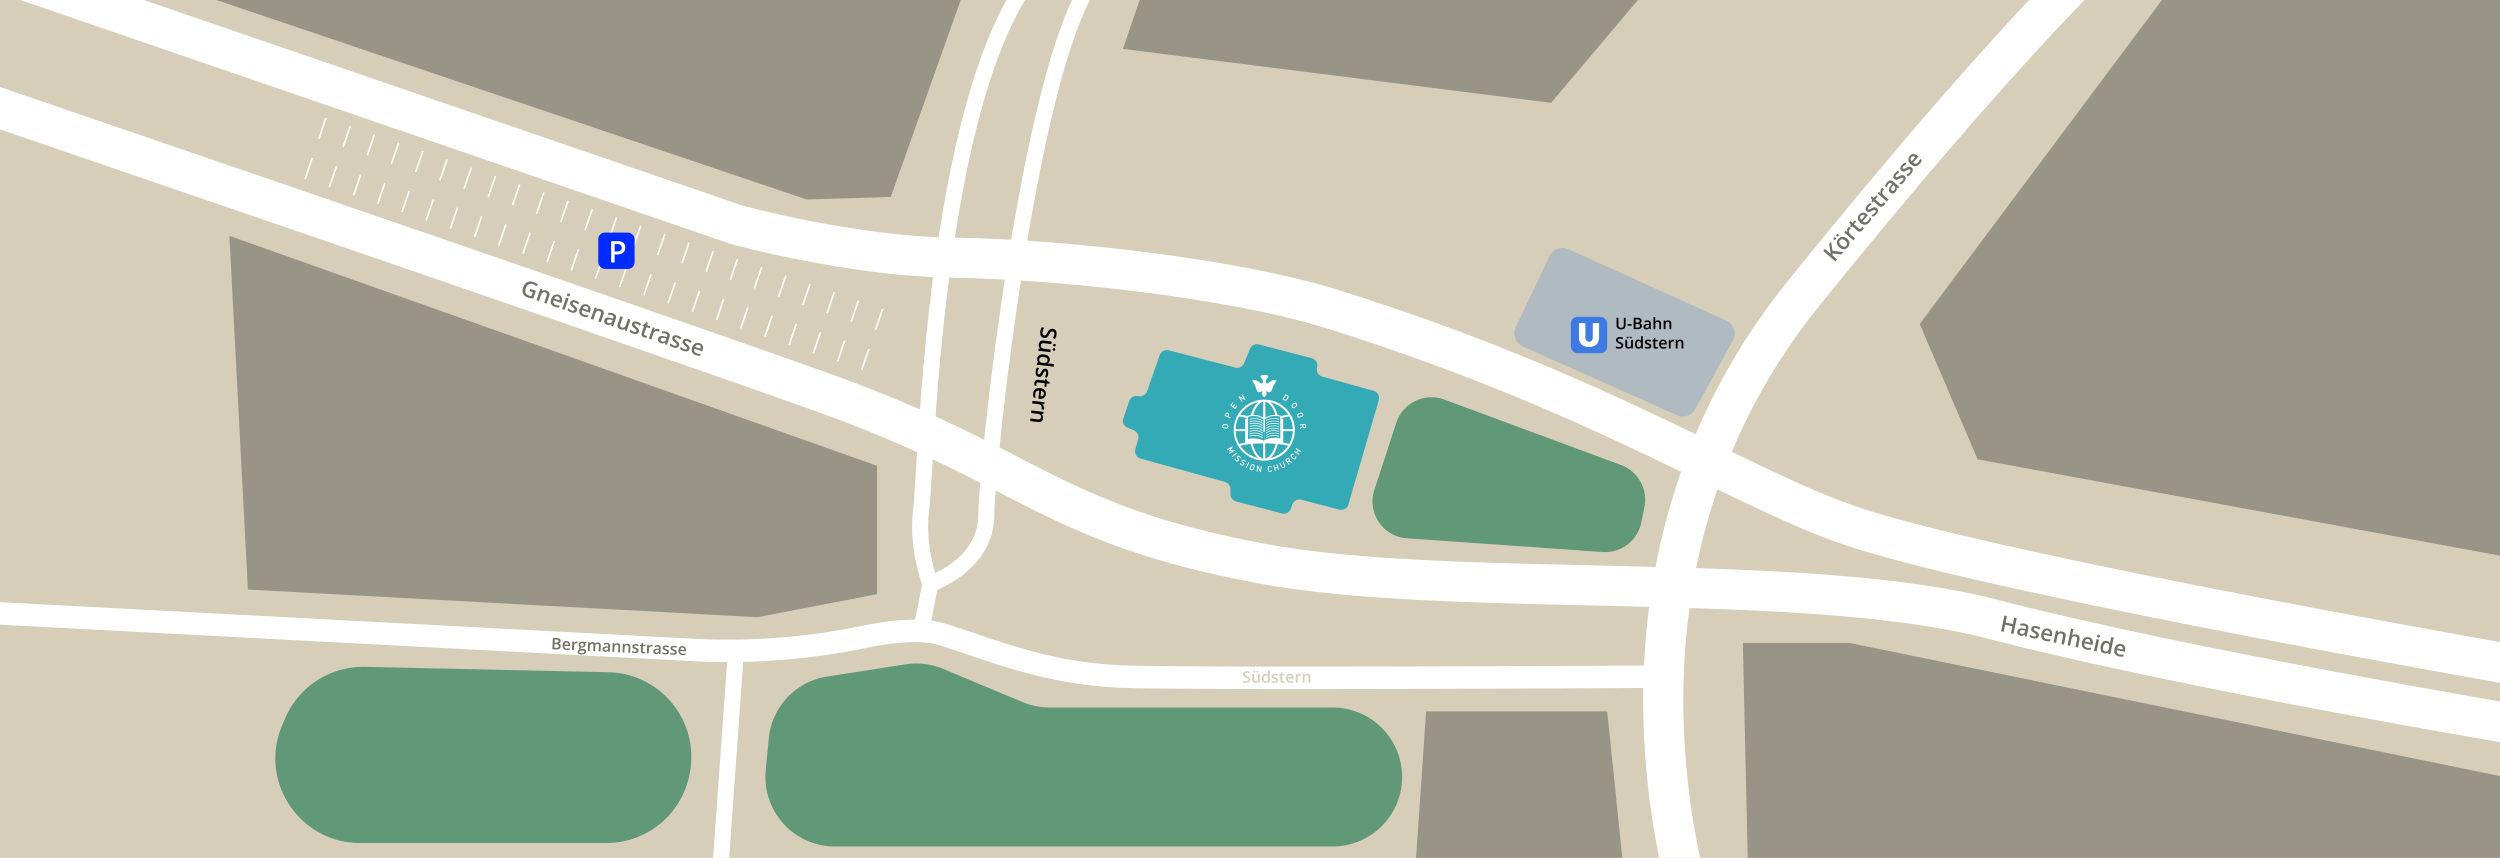 <svg id="Layer_1" data-name="Layer 1" xmlns="http://www.w3.org/2000/svg" viewBox="0 0 1558.59 534.79"><defs><style>.cls-1{fill:#d6ceb9;}.cls-2{fill:#afbac1;}.cls-13,.cls-3,.cls-4,.cls-5,.cls-6{fill:none;stroke:#fff;stroke-miterlimit:10;}.cls-3{stroke-width:25px;}.cls-4{stroke-width:14px;}.cls-5{stroke-linecap:round;}.cls-5,.cls-6{stroke-width:10px;}.cls-7{fill:#35aab7;}.cls-8{fill:#3d7be2;}.cls-9{fill:#fff;}.cls-10{fill:#737066;}.cls-11{fill:#619878;}.cls-12{fill:#989587;}.cls-14{fill:#002bff;}</style></defs><rect class="cls-1" x="-45.65" y="-17.47" width="1707.77" height="601.35"/><path class="cls-2" d="M1056.93,254.93l23.39-42.57a9,9,0,0,0-4.18-12.54L977.9,155.41a9,9,0,0,0-11.83,4.32L945,203.9A9,9,0,0,0,949.4,216l96,42.8A9,9,0,0,0,1056.93,254.93Z"/><path class="cls-3" d="M-65.1,45.24s447,152.49,577.82,199.35,141.12,81.78,273.38,106.7c119,22.42,337.82,3.86,456.44,34.81s334,67,334,67"/><path class="cls-3" d="M-75.15-43.36,459.32,140.16s71.86,19.76,134.79,20.51,173,12.13,237.06,32.21C1000.78,246.09,1086.9,306,1157.34,329c95.41,31.14,424.58,88.1,424.58,88.1"/><path class="cls-3" d="M1068.92,609.62S968,376.44,1124.77,182.44,1336.4-51.73,1336.4-51.73"/><path class="cls-4" d="M-65.1,379l502.15,26.46a422.11,422.11,0,0,0,101.12-8.28c16.8-3.5,35.56-5.64,48.27-1.91,28.24,8.31,64.06,24.92,114.73,26.58s335.78,0,335.78,0"/><path class="cls-5" d="M574.31,393.33l5.68-29.4s-8.83-22.69-5.68-46,7-256.27,70.69-335.4"/><path class="cls-6" d="M580,363.93s34.81-11.24,34.92-43.14S643.32,25.63,685.25-17.47"/><line class="cls-6" x1="458.83" y1="405.73" x2="444.95" y2="599.34"/><path class="cls-7" d="M834.89,317.7l-23.56-6.15a4.74,4.74,0,0,0-5.7,3.09l-.78,2.34a4.75,4.75,0,0,1-5.7,3.09l-28.5-7.45a4.76,4.76,0,0,1-3.54-4.59V305a4.75,4.75,0,0,0-3.49-4.57L711.1,285.92a4.74,4.74,0,0,1-3.3-5.88l1.74-6.1a4.74,4.74,0,0,0-2.75-5.69L703,266.7a4.74,4.74,0,0,1-2.68-5.91L704,250.07a4.74,4.74,0,0,1,5.07-3.19l1,.13a4.75,4.75,0,0,0,5.06-3.15L723,221.39a4.75,4.75,0,0,1,5.67-3l41.42,10.75a4.74,4.74,0,0,0,5.58-2.79l3.62-8.81a4.73,4.73,0,0,1,5.58-2.79l32.82,8.54a4.73,4.73,0,0,1,3.4,5.76h0a4.74,4.74,0,0,0,3.33,5.75l31.87,8.84a4.75,4.75,0,0,1,3.29,5.9l-18.92,64.93A4.73,4.73,0,0,1,834.89,317.7Z"/><rect class="cls-8" x="979.33" y="197.55" width="22.65" height="22.65" rx="4.09"/><path class="cls-9" d="M996.93,201.45v8.82a7,7,0,0,1-.7,3.2,4.81,4.81,0,0,1-2.11,2.1,7.53,7.53,0,0,1-3.52.73,6.36,6.36,0,0,1-4.62-1.55,5.87,5.87,0,0,1-1.59-4.39v-8.91h4v8.6a3.49,3.49,0,0,0,.58,2.25,2.1,2.1,0,0,0,1.71.71,2.59,2.59,0,0,0,1.33-.31,1.72,1.72,0,0,0,.74-1A5.07,5.07,0,0,0,993,210v-8.58Z"/><path d="M1013.46,198.11v4.62a2.79,2.79,0,0,1-.31,1.34,2.27,2.27,0,0,1-.95.94,3.33,3.33,0,0,1-1.6.34,2.84,2.84,0,0,1-2.09-.72,2.59,2.59,0,0,1-.71-1.92v-4.6H1009v4.5a1.8,1.8,0,0,0,.42,1.32,1.71,1.71,0,0,0,1.26.43,1.83,1.83,0,0,0,.93-.21,1.24,1.24,0,0,0,.54-.59,2.3,2.3,0,0,0,.18-.95v-4.5Z"/><path d="M1014.7,203.06v-1h2.52v1Z"/><path d="M1018.5,198.11h2.13a4.24,4.24,0,0,1,2.08.41,1.44,1.44,0,0,1,.71,1.38,1.75,1.75,0,0,1-.15.74,1.24,1.24,0,0,1-.42.54,1.41,1.41,0,0,1-.67.28v0a2.4,2.4,0,0,1,.74.26,1.3,1.3,0,0,1,.51.53,1.87,1.87,0,0,1,.19.9,1.94,1.94,0,0,1-.31,1.12,1.91,1.91,0,0,1-.88.69,3.55,3.55,0,0,1-1.36.24h-2.57Zm1.18,2.95h1.12a1.75,1.75,0,0,0,1.1-.26.93.93,0,0,0,.3-.75.81.81,0,0,0-.36-.74,2.35,2.35,0,0,0-1.15-.22h-1Zm0,.95v2.26h1.23a1.61,1.61,0,0,0,1.15-.32,1.11,1.11,0,0,0,.33-.85,1.06,1.06,0,0,0-.15-.58.9.9,0,0,0-.48-.38,2.75,2.75,0,0,0-.91-.13Z"/><path d="M1027.1,199.75a2.33,2.33,0,0,1,1.55.45,1.78,1.78,0,0,1,.52,1.42v3.63h-.81l-.23-.76h0a3.07,3.07,0,0,1-.47.48,1.57,1.57,0,0,1-.56.29,2.88,2.88,0,0,1-.78.09,2.05,2.05,0,0,1-.87-.18,1.34,1.34,0,0,1-.59-.54,1.76,1.76,0,0,1-.22-.93,1.41,1.41,0,0,1,.62-1.25,3.64,3.64,0,0,1,1.88-.47l.93,0v-.29a1,1,0,0,0-.25-.79,1.06,1.06,0,0,0-.74-.24,2.54,2.54,0,0,0-.78.12,4.7,4.7,0,0,0-.74.28l-.38-.81a4.42,4.42,0,0,1,.91-.34A4,4,0,0,1,1027.1,199.75Zm.93,2.92-.69,0a2.24,2.24,0,0,0-1.21.29.85.85,0,0,0-.35.72.67.67,0,0,0,.24.58,1,1,0,0,0,.63.19,1.49,1.49,0,0,0,1-.34,1.26,1.26,0,0,0,.39-1Z"/><path d="M1031.93,197.66v1.91c0,.19,0,.39,0,.58a3.72,3.72,0,0,1,0,.44h.07a1.47,1.47,0,0,1,.42-.47,2,2,0,0,1,.56-.28,2.29,2.29,0,0,1,.66-.09,2.4,2.4,0,0,1,1.05.21,1.48,1.48,0,0,1,.67.64,2.47,2.47,0,0,1,.23,1.13v3.52h-1.15v-3.31a1.42,1.42,0,0,0-.26-.94,1,1,0,0,0-.8-.31,1.35,1.35,0,0,0-.82.22,1.13,1.13,0,0,0-.44.63,3.44,3.44,0,0,0-.13,1v2.68h-1.16v-7.59Z"/><path d="M1040,199.75a2,2,0,0,1,1.42.47,2,2,0,0,1,.51,1.51v3.52h-1.14v-3.31a1.48,1.48,0,0,0-.26-.94,1,1,0,0,0-.8-.31,1.21,1.21,0,0,0-1.1.48,2.67,2.67,0,0,0-.3,1.4v2.68h-1.15v-5.4h.9l.16.73h.06a1.65,1.65,0,0,1,.44-.47,1.93,1.93,0,0,1,.58-.27A2.54,2.54,0,0,1,1040,199.75Z"/><path d="M1012,215.31a1.86,1.86,0,0,1-.31,1.09,2,2,0,0,1-.89.71,3.55,3.55,0,0,1-1.38.24,6.06,6.06,0,0,1-.75,0,6.63,6.63,0,0,1-.67-.13,4.37,4.37,0,0,1-.58-.21v-1.1a9.3,9.3,0,0,0,1,.34,4.06,4.06,0,0,0,1.1.15,2.28,2.28,0,0,0,.75-.11.92.92,0,0,0,.44-.35.89.89,0,0,0,.15-.52.79.79,0,0,0-.17-.53,1.44,1.44,0,0,0-.51-.4,7.4,7.4,0,0,0-.87-.4,5.16,5.16,0,0,1-.67-.32,3,3,0,0,1-.57-.42,1.87,1.87,0,0,1-.54-1.37,1.79,1.79,0,0,1,.3-1,1.94,1.94,0,0,1,.82-.66,3.12,3.12,0,0,1,1.24-.23,4.44,4.44,0,0,1,1,.12,6,6,0,0,1,1,.33l-.37.95a6.7,6.7,0,0,0-.86-.29,3.34,3.34,0,0,0-.84-.11,1.73,1.73,0,0,0-.63.11.89.89,0,0,0-.39.32.83.83,0,0,0-.14.48.87.87,0,0,0,.16.52,1.4,1.4,0,0,0,.48.39,7.47,7.47,0,0,0,.83.39,5.92,5.92,0,0,1,1,.51,2,2,0,0,1,.63.65A1.76,1.76,0,0,1,1012,215.31Z"/><path d="M1018,211.85v5.4h-.9l-.16-.72h-.06a1.38,1.38,0,0,1-.44.46,1.93,1.93,0,0,1-.58.27,2.61,2.61,0,0,1-.69.09,2.34,2.34,0,0,1-1-.21,1.43,1.43,0,0,1-.67-.64,2.42,2.42,0,0,1-.23-1.12v-3.53h1.16v3.31a1.44,1.44,0,0,0,.26,1,1,1,0,0,0,.79.31,1.36,1.36,0,0,0,.83-.22,1.18,1.18,0,0,0,.44-.63,3.4,3.4,0,0,0,.13-1v-2.69Zm-3.88-1.43a.52.52,0,0,1,.16-.43.6.6,0,0,1,.4-.13.62.62,0,0,1,.4.13.52.52,0,0,1,.17.43.55.55,0,0,1-.17.43.62.62,0,0,1-.4.13.6.6,0,0,1-.4-.13A.54.54,0,0,1,1014.07,210.42Zm1.92,0a.52.52,0,0,1,.16-.43.68.68,0,0,1,.8,0,.49.49,0,0,1,.17.43.52.52,0,0,1-.17.43.68.68,0,0,1-.8,0A.54.54,0,0,1,1016,210.42Z"/><path d="M1021.4,217.35a1.89,1.89,0,0,1-1.54-.7,4,4,0,0,1,0-4.19,1.91,1.91,0,0,1,1.56-.71,2,2,0,0,1,.72.11,1.8,1.8,0,0,1,.53.29,1.64,1.64,0,0,1,.37.42h.06c0-.1,0-.25-.06-.44a5,5,0,0,1,0-.53v-1.94h1.15v7.59h-.9l-.21-.73h0a2.42,2.42,0,0,1-.37.42,1.62,1.62,0,0,1-.53.3A2,2,0,0,1,1021.4,217.35Zm.33-.93a1.17,1.17,0,0,0,1-.43,2.18,2.18,0,0,0,.31-1.27v-.15a2.74,2.74,0,0,0-.29-1.39,1.14,1.14,0,0,0-1.07-.49,1.05,1.05,0,0,0-.94.5,2.51,2.51,0,0,0-.33,1.39,2.39,2.39,0,0,0,.33,1.37A1.08,1.08,0,0,0,1021.73,216.42Z"/><path d="M1029.45,215.71a1.45,1.45,0,0,1-1,1.45,3.36,3.36,0,0,1-1.22.19,5.42,5.42,0,0,1-1-.08,2.89,2.89,0,0,1-.77-.25v-1a5.86,5.86,0,0,0,.87.32,3.77,3.77,0,0,0,.91.13,1.43,1.43,0,0,0,.81-.18.56.56,0,0,0,.25-.48.5.5,0,0,0-.1-.31,1.1,1.1,0,0,0-.37-.29,6.13,6.13,0,0,0-.8-.35,6.3,6.3,0,0,1-.86-.42,1.4,1.4,0,0,1-.53-.49,1.37,1.37,0,0,1-.18-.74,1.23,1.23,0,0,1,.57-1.1,2.7,2.7,0,0,1,1.51-.37,4.11,4.11,0,0,1,.94.1,4,4,0,0,1,.86.29l-.36.86a7.09,7.09,0,0,0-.73-.26,2.78,2.78,0,0,0-.75-.11,1.38,1.38,0,0,0-.68.14.43.43,0,0,0-.23.39.52.52,0,0,0,.11.32,1.31,1.31,0,0,0,.39.26c.18.09.44.2.77.33a5.51,5.51,0,0,1,.84.39,1.61,1.61,0,0,1,.54.49A1.36,1.36,0,0,1,1029.45,215.71Z"/><path d="M1032.7,216.42a2.12,2.12,0,0,0,.44,0,3.33,3.33,0,0,0,.4-.1v.87a2.09,2.09,0,0,1-.49.14,3.21,3.21,0,0,1-.63.06,2.19,2.19,0,0,1-.83-.15,1.23,1.23,0,0,1-.58-.53,2.15,2.15,0,0,1-.21-1v-2.9h-.74v-.52l.79-.41.38-1.15h.72v1.2h1.55v.88H1032v2.88a.79.79,0,0,0,.21.61A.69.69,0,0,0,1032.7,216.42Z"/><path d="M1036.79,211.75a2.5,2.5,0,0,1,1.24.29,1.93,1.93,0,0,1,.8.85,2.79,2.79,0,0,1,.28,1.31v.61h-3.61a1.72,1.72,0,0,0,.42,1.21,1.47,1.47,0,0,0,1.13.43,4.27,4.27,0,0,0,.93-.1,5.53,5.53,0,0,0,.86-.3V217a3.69,3.69,0,0,1-.83.28,4.85,4.85,0,0,1-1,.09,3,3,0,0,1-1.4-.31,2.19,2.19,0,0,1-.94-.92,3.21,3.21,0,0,1-.34-1.53,3.63,3.63,0,0,1,.31-1.55,2.2,2.2,0,0,1,.87-1A2.48,2.48,0,0,1,1036.79,211.75Zm0,.86a1.15,1.15,0,0,0-.87.35,1.64,1.64,0,0,0-.39,1H1038a1.91,1.91,0,0,0-.13-.71,1.06,1.06,0,0,0-1.06-.67Z"/><path d="M1043.14,211.75h.3l.28,0-.11,1.08a1.37,1.37,0,0,0-.25,0h-.27a1.61,1.61,0,0,0-.58.1,1.59,1.59,0,0,0-.5.3,1.5,1.5,0,0,0-.33.51,1.86,1.86,0,0,0-.12.7v2.82h-1.16v-5.4h.9l.16,1h0a2.55,2.55,0,0,1,.4-.53,1.93,1.93,0,0,1,.55-.38A1.56,1.56,0,0,1,1043.14,211.75Z"/><path d="M1047.54,211.75a2,2,0,0,1,1.42.47,2,2,0,0,1,.51,1.51v3.52h-1.15v-3.31a1.42,1.42,0,0,0-.26-.94,1,1,0,0,0-.8-.31,1.2,1.2,0,0,0-1.09.48,2.67,2.67,0,0,0-.3,1.4v2.68h-1.16v-5.4h.9l.16.73h.07a1.52,1.52,0,0,1,.44-.47,1.82,1.82,0,0,1,.58-.27A2.54,2.54,0,0,1,1047.54,211.75Z"/><path class="cls-10" d="M1255.27,395.23l-1.6-.34.93-4.42-4.51-1-.93,4.42-1.6-.34,2.06-9.78,1.6.34-.84,4,4.5.95.85-4,1.6.34Z"/><path class="cls-10" d="M1262.18,388.8a3.28,3.28,0,0,1,2,1.07,2.51,2.51,0,0,1,.31,2.09l-1,5-1.12-.24-.08-1.11-.06,0a3.64,3.64,0,0,1-.79.53,2.19,2.19,0,0,1-.85.23,4,4,0,0,1-1.09-.09,2.83,2.83,0,0,1-1.14-.5,1.92,1.92,0,0,1-.66-.92,2.46,2.46,0,0,1,0-1.33,2,2,0,0,1,1.21-1.54,5,5,0,0,1,2.72-.09l1.28.22.09-.39a1.47,1.47,0,0,0-.13-1.16,1.44,1.44,0,0,0-.93-.54,3.78,3.78,0,0,0-1.11-.07,7.88,7.88,0,0,0-1.1.17l-.29-1.21a5.61,5.61,0,0,1,1.34-.21A5.7,5.7,0,0,1,1262.18,388.8Zm.44,4.28-1-.16a3.1,3.1,0,0,0-1.74.05,1.21,1.21,0,0,0-.68.88,1,1,0,0,0,.16.87,1.33,1.33,0,0,0,.81.43,2,2,0,0,0,1.45-.17,1.76,1.76,0,0,0,.82-1.25Z"/><path class="cls-10" d="M1271.06,396.34a2.17,2.17,0,0,1-.61,1.16,2.3,2.3,0,0,1-1.2.54,4.65,4.65,0,0,1-1.71-.09,7.14,7.14,0,0,1-1.31-.39,5.29,5.29,0,0,1-1-.56l.28-1.36a8.82,8.82,0,0,0,1.11.68,4.67,4.67,0,0,0,1.21.44,1.93,1.93,0,0,0,1.16,0,.75.75,0,0,0,.48-.58.73.73,0,0,0,0-.46,1.76,1.76,0,0,0-.43-.5,10.09,10.09,0,0,0-1-.72,7.86,7.86,0,0,1-1.06-.81,2.06,2.06,0,0,1-.59-.83,1.91,1.91,0,0,1,0-1.07,1.71,1.71,0,0,1,1.1-1.34,3.8,3.8,0,0,1,2.17-.08,6.89,6.89,0,0,1,1.26.41,7.22,7.22,0,0,1,1.1.65l-.74,1.08q-.46-.31-.93-.57a3.63,3.63,0,0,0-1-.36,1.86,1.86,0,0,0-1,0,.62.62,0,0,0-.43.46.7.7,0,0,0,.07.48,1.59,1.59,0,0,0,.45.47c.23.18.55.4,1,.67a8.79,8.79,0,0,1,1,.77,2.34,2.34,0,0,1,.6.84A1.89,1.89,0,0,1,1271.06,396.34Z"/><path class="cls-10" d="M1276.85,391.89a3.41,3.41,0,0,1,1.61.76,2.83,2.83,0,0,1,.85,1.39,3.93,3.93,0,0,1,0,1.87l-.18.85-4.94-1a2.46,2.46,0,0,0,.23,1.78,2.06,2.06,0,0,0,1.43.9,5.6,5.6,0,0,0,1.3.14,8.39,8.39,0,0,0,1.25-.16l-.27,1.27a5,5,0,0,1-1.21.15,7.07,7.07,0,0,1-1.4-.17,4.17,4.17,0,0,1-1.83-.83,3,3,0,0,1-1-1.53,4.5,4.5,0,0,1,0-2.2,5.11,5.11,0,0,1,.87-2A3.11,3.11,0,0,1,1275,392,3.49,3.49,0,0,1,1276.85,391.89Zm-.25,1.18a1.61,1.61,0,0,0-1.3.23,2.28,2.28,0,0,0-.84,1.3l3.36.71a2.53,2.53,0,0,0,0-1,1.52,1.52,0,0,0-.39-.78A1.68,1.68,0,0,0,1276.6,393.07Z"/><path class="cls-10" d="M1285.65,393.74a2.83,2.83,0,0,1,1.81,1.06,2.75,2.75,0,0,1,.27,2.22l-1,4.83-1.57-.34.95-4.53a2,2,0,0,0-.08-1.36,1.39,1.39,0,0,0-1-.67,1.67,1.67,0,0,0-1.63.35,3.63,3.63,0,0,0-.82,1.83l-.78,3.68-1.57-.34,1.55-7.4,1.24.26v1.05l.09,0a2.21,2.21,0,0,1,.74-.52,3.07,3.07,0,0,1,.88-.21A3.41,3.41,0,0,1,1285.65,393.74Z"/><path class="cls-10" d="M1292.67,392.23l-.55,2.62c-.06.27-.12.53-.19.79s-.13.45-.18.59l.09,0a2.1,2.1,0,0,1,.71-.52,2.6,2.6,0,0,1,.84-.22,3.3,3.3,0,0,1,.93.07,3.34,3.34,0,0,1,1.39.58,2,2,0,0,1,.73,1.08,3.36,3.36,0,0,1,0,1.61l-1,4.83-1.57-.33,1-4.54a2,2,0,0,0-.09-1.36,1.35,1.35,0,0,0-1-.66,2,2,0,0,0-1.2.06,1.59,1.59,0,0,0-.78.74,5,5,0,0,0-.48,1.38l-.77,3.67-1.58-.33,2.19-10.41Z"/><path class="cls-10" d="M1302.15,397.22a3.36,3.36,0,0,1,1.61.76,2.86,2.86,0,0,1,.85,1.39,3.93,3.93,0,0,1,0,1.87l-.18.84-4.94-1a2.45,2.45,0,0,0,.23,1.78,2,2,0,0,0,1.43.91,5.56,5.56,0,0,0,1.3.13,6.39,6.39,0,0,0,1.25-.16l-.27,1.28a4.59,4.59,0,0,1-1.21.14,7,7,0,0,1-1.4-.16,4.29,4.29,0,0,1-1.83-.83,3,3,0,0,1-1-1.54,4.46,4.46,0,0,1,0-2.19,4.92,4.92,0,0,1,.87-2,3,3,0,0,1,1.46-1.07A3.39,3.39,0,0,1,1302.15,397.22Zm-.25,1.18a1.64,1.64,0,0,0-1.31.23,2.32,2.32,0,0,0-.83,1.3l3.36.7a2.68,2.68,0,0,0,0-1,1.52,1.52,0,0,0-.39-.78A1.61,1.61,0,0,0,1301.9,398.4Z"/><path class="cls-10" d="M1308.63,398.73l-1.56,7.4-1.58-.33,1.56-7.4Zm-.18-3a1.1,1.1,0,0,1,.59.32.79.79,0,0,1,.12.73.8.8,0,0,1-.4.61,1,1,0,0,1-.67.07,1,1,0,0,1-.6-.33.83.83,0,0,1-.11-.73.78.78,0,0,1,.4-.61A1,1,0,0,1,1308.45,395.73Z"/><path class="cls-10" d="M1311.77,407.26a2.66,2.66,0,0,1-1.91-1.41,5.62,5.62,0,0,1,1.22-5.73,2.69,2.69,0,0,1,2.35-.53,3,3,0,0,1,1,.36,2.33,2.33,0,0,1,.64.56,2.7,2.7,0,0,1,.4.67l.07,0c0-.14,0-.35,0-.62s.07-.51.11-.73l.57-2.66,1.57.33-2.19,10.41-1.23-.26-.07-1.06-.06,0a2.72,2.72,0,0,1-.63.47,2.34,2.34,0,0,1-.81.26A3.08,3.08,0,0,1,1311.77,407.26Zm.72-1.18a1.68,1.68,0,0,0,1.55-.28,3.14,3.14,0,0,0,.79-1.66l0-.21a3.8,3.8,0,0,0,0-2,1.62,1.62,0,0,0-1.33-1,1.5,1.5,0,0,0-1.44.41,3.56,3.56,0,0,0-.84,1.81,3.36,3.36,0,0,0,0,2A1.53,1.53,0,0,0,1312.49,406.08Z"/><path class="cls-10" d="M1322.39,401.48a3.45,3.45,0,0,1,1.61.76,2.79,2.79,0,0,1,.85,1.39,3.93,3.93,0,0,1,0,1.87l-.18.85-4.94-1.05a2.48,2.48,0,0,0,.23,1.79,2.09,2.09,0,0,0,1.43.9,5.07,5.07,0,0,0,1.3.13,7.2,7.2,0,0,0,1.25-.15l-.27,1.27a5,5,0,0,1-1.21.15,7.07,7.07,0,0,1-1.4-.17,4.29,4.29,0,0,1-1.83-.83,3.06,3.06,0,0,1-1-1.53,4.5,4.5,0,0,1,0-2.2,5.05,5.05,0,0,1,.87-2,3,3,0,0,1,1.46-1.07A3.39,3.39,0,0,1,1322.39,401.48Zm-.25,1.18a1.61,1.61,0,0,0-1.3.23,2.28,2.28,0,0,0-.84,1.3l3.36.71a2.54,2.54,0,0,0,0-1,1.52,1.52,0,0,0-.39-.78A1.61,1.61,0,0,0,1322.14,402.66Z"/><path class="cls-10" d="M330.59,180.1l3.53,1.21-1.63,4.75a11.91,11.91,0,0,1-1.67-.15,10.83,10.83,0,0,1-1.83-.48,5.08,5.08,0,0,1-2.24-1.41,3.87,3.87,0,0,1-.95-2.17,6.58,6.58,0,0,1,.39-2.81,5.73,5.73,0,0,1,1.46-2.38,4.28,4.28,0,0,1,2.25-1.11,5.77,5.77,0,0,1,2.87.32,7.85,7.85,0,0,1,1.44.66,8.38,8.38,0,0,1,1.18.87l-1,1.09a7.51,7.51,0,0,0-.94-.74,5.39,5.39,0,0,0-1.18-.58,3.61,3.61,0,0,0-1.9-.16,3.09,3.09,0,0,0-1.55.85,4.25,4.25,0,0,0-1,1.75,5.06,5.06,0,0,0-.32,2,2.71,2.71,0,0,0,.57,1.57,3.31,3.31,0,0,0,1.59,1.05,7.37,7.37,0,0,0,.93.25l.74.11.83-2.43-2-.69Z"/><path class="cls-10" d="M340.7,181.16a2.77,2.77,0,0,1,1.67,1.27,2.72,2.72,0,0,1,0,2.23l-1.6,4.67-1.52-.52,1.51-4.39a2,2,0,0,0,.08-1.36,1.34,1.34,0,0,0-.92-.78,1.66,1.66,0,0,0-1.66.14,3.74,3.74,0,0,0-1,1.71L336,187.69l-1.53-.52,2.46-7.16,1.19.41-.12,1,.08,0a2.24,2.24,0,0,1,.79-.42,3,3,0,0,1,.91-.1A3.42,3.42,0,0,1,340.7,181.16Z"/><path class="cls-10" d="M348.24,183.74a3.42,3.42,0,0,1,1.5,1,2.76,2.76,0,0,1,.67,1.48,4,4,0,0,1-.22,1.86l-.28.81-4.78-1.64a2.46,2.46,0,0,0,0,1.8,2.08,2.08,0,0,0,1.3,1.08,6.11,6.11,0,0,0,1.28.29,7.62,7.62,0,0,0,1.26,0l-.42,1.24a5.52,5.52,0,0,1-1.22,0,6.65,6.65,0,0,1-1.37-.34,4.27,4.27,0,0,1-1.72-1,3.1,3.1,0,0,1-.83-1.65,4.55,4.55,0,0,1,.25-2.19,5.05,5.05,0,0,1,1.11-1.9,3.14,3.14,0,0,1,1.59-.89A3.58,3.58,0,0,1,348.24,183.74Zm-.4,1.15a1.59,1.59,0,0,0-1.32.06,2.37,2.37,0,0,0-1,1.19l3.26,1.11a2.57,2.57,0,0,0,.14-1,1.48,1.48,0,0,0-.29-.83A1.59,1.59,0,0,0,347.84,184.89Z"/><path class="cls-10" d="M354.49,186,352,193.2l-1.53-.53,2.46-7.15Zm.19-3a1.08,1.08,0,0,1,.54.39,1,1,0,0,1-.45,1.3,1,1,0,0,1-.67,0,1,1,0,0,1-.54-.4A1,1,0,0,1,354,183,1.06,1.06,0,0,1,354.68,183Z"/><path class="cls-10" d="M359.72,193.55a2.16,2.16,0,0,1-.76,1.07,2.11,2.11,0,0,1-1.25.39,4.65,4.65,0,0,1-1.69-.3,6.46,6.46,0,0,1-1.25-.55,4.41,4.41,0,0,1-.91-.68l.45-1.31a7.15,7.15,0,0,0,1,.81,4.77,4.77,0,0,0,1.14.59,2,2,0,0,0,1.16.13.77.77,0,0,0,.55-.51.76.76,0,0,0,0-.47,1.48,1.48,0,0,0-.36-.55,9.12,9.12,0,0,0-.9-.83,8.47,8.47,0,0,1-.95-.94,2.09,2.09,0,0,1-.48-.9,1.91,1.91,0,0,1,.1-1.06,1.69,1.69,0,0,1,1.25-1.19,3.73,3.73,0,0,1,2.17.19,6,6,0,0,1,1.2.56,5.8,5.8,0,0,1,1,.78l-.87,1a7.67,7.67,0,0,0-.85-.68,3.54,3.54,0,0,0-.95-.48,1.82,1.82,0,0,0-.95-.13.61.61,0,0,0-.49.41.75.75,0,0,0,0,.47,1.78,1.78,0,0,0,.4.53q.3.3.87.78a8.07,8.07,0,0,1,.93.9,2.19,2.19,0,0,1,.5.9A1.91,1.91,0,0,1,359.72,193.55Z"/><path class="cls-10" d="M366,189.84a3.45,3.45,0,0,1,1.51,1,2.76,2.76,0,0,1,.67,1.48,3.91,3.91,0,0,1-.23,1.86l-.27.81-4.78-1.64a2.46,2.46,0,0,0,0,1.8,2.07,2.07,0,0,0,1.3,1.07,5.07,5.07,0,0,0,1.28.29,6.62,6.62,0,0,0,1.26,0l-.42,1.23a5,5,0,0,1-1.22,0,6.65,6.65,0,0,1-1.37-.34,4.18,4.18,0,0,1-1.72-1.05,3,3,0,0,1-.83-1.65,4.41,4.41,0,0,1,.25-2.18,5,5,0,0,1,1.11-1.9,3,3,0,0,1,1.58-.89A3.37,3.37,0,0,1,366,189.84Zm-.39,1.14a1.63,1.63,0,0,0-1.32.07,2.32,2.32,0,0,0-1,1.19l3.25,1.11a2.64,2.64,0,0,0,.15-1,1.56,1.56,0,0,0-.29-.82A1.67,1.67,0,0,0,365.61,191Z"/><path class="cls-10" d="M374.51,192.76a2.8,2.8,0,0,1,1.67,1.27,2.72,2.72,0,0,1,0,2.23l-1.6,4.67-1.52-.52,1.51-4.38a2.14,2.14,0,0,0,.08-1.37,1.39,1.39,0,0,0-.92-.78,1.66,1.66,0,0,0-1.66.15,3.63,3.63,0,0,0-1,1.71l-1.22,3.55-1.53-.52,2.46-7.16,1.19.41-.12,1,.08,0a2.51,2.51,0,0,1,.79-.42,2.74,2.74,0,0,1,.91-.09A3.06,3.06,0,0,1,374.51,192.76Z"/><path class="cls-10" d="M382,195.33a3.2,3.2,0,0,1,1.85,1.31,2.5,2.5,0,0,1,0,2.11l-1.65,4.82-1.08-.37.05-1.12-.06,0a4.18,4.18,0,0,1-.84.43,2.35,2.35,0,0,1-.88.12,3.83,3.83,0,0,1-1.07-.23,3,3,0,0,1-1.07-.63,1.86,1.86,0,0,1-.54-1,2.53,2.53,0,0,1,.13-1.33,2,2,0,0,1,1.4-1.38,5.13,5.13,0,0,1,2.7.24l1.25.38.13-.37a1.24,1.24,0,0,0-.84-1.82,3.76,3.76,0,0,0-1.1-.21,8.24,8.24,0,0,0-1.11,0l-.13-1.24a5.52,5.52,0,0,1,1.36,0A5.36,5.36,0,0,1,382,195.33Zm-.09,4.3-.93-.28a3.08,3.08,0,0,0-1.73-.16,1.18,1.18,0,0,0-.79.79,1,1,0,0,0,.05.88,1.43,1.43,0,0,0,.75.53,2,2,0,0,0,1.46,0,1.74,1.74,0,0,0,1-1.14Z"/><path class="cls-10" d="M393.07,199.28l-2.46,7.16-1.19-.41.11-1-.08,0a2.09,2.09,0,0,1-.78.41,2.47,2.47,0,0,1-.9.1,4,4,0,0,1-.95-.2,3.38,3.38,0,0,1-1.28-.74,2.07,2.07,0,0,1-.58-1.16,3.22,3.22,0,0,1,.2-1.59l1.6-4.67,1.54.52L386.79,202a2.08,2.08,0,0,0-.09,1.37,1.36,1.36,0,0,0,.92.77,2,2,0,0,0,1.19.1,1.73,1.73,0,0,0,.87-.65,5.07,5.07,0,0,0,.64-1.3l1.22-3.56Z"/><path class="cls-10" d="M398.3,206.79a2,2,0,0,1-2,1.46,4.7,4.7,0,0,1-1.7-.3,6.46,6.46,0,0,1-1.25-.55,4.41,4.41,0,0,1-.91-.68l.45-1.31a7.15,7.15,0,0,0,1,.81,4.83,4.83,0,0,0,1.15.59,2,2,0,0,0,1.15.13.77.77,0,0,0,.55-.51.66.66,0,0,0,0-.46,1.43,1.43,0,0,0-.36-.56,10,10,0,0,0-.89-.83,8.64,8.64,0,0,1-1-.94,2,2,0,0,1-.48-.9,1.92,1.92,0,0,1,.1-1.06,1.71,1.71,0,0,1,1.25-1.19,3.82,3.82,0,0,1,2.17.19,6,6,0,0,1,1.2.56,5.8,5.8,0,0,1,1,.78l-.87,1a7.67,7.67,0,0,0-.85-.68,3.4,3.4,0,0,0-.95-.48,1.82,1.82,0,0,0-.95-.13.61.61,0,0,0-.49.41.72.72,0,0,0,0,.48,1.7,1.7,0,0,0,.39.52q.3.3.87.78a8.07,8.07,0,0,1,.93.9,2.19,2.19,0,0,1,.5.9A1.91,1.91,0,0,1,398.3,206.79Z"/><path class="cls-10" d="M402.27,209.21a3.2,3.2,0,0,0,.61.15c.21,0,.4,0,.57,0l-.39,1.15a3.87,3.87,0,0,1-.72,0,4.68,4.68,0,0,1-.86-.21,3,3,0,0,1-1-.58,1.66,1.66,0,0,1-.53-1,2.94,2.94,0,0,1,.19-1.48l1.32-3.84-1-.33.23-.68,1.24-.19,1-1.36,1,.33-.55,1.59,2.05.71-.4,1.16L403,204l-1.31,3.82a1.16,1.16,0,0,0,0,.9A1,1,0,0,0,402.27,209.21Z"/><path class="cls-10" d="M410.6,205.14l.39.16.35.18-.64,1.38a1.7,1.7,0,0,0-.31-.18,2.23,2.23,0,0,0-.34-.14,2.13,2.13,0,0,0-.82-.13,1.84,1.84,0,0,0-.8.18,1.9,1.9,0,0,0-.67.51,2.64,2.64,0,0,0-.48.88L406,211.72l-1.53-.53,2.46-7.16,1.19.41-.22,1.33.07,0a3.36,3.36,0,0,1,.77-.52,2.74,2.74,0,0,1,.9-.25A2.17,2.17,0,0,1,410.6,205.14Z"/><path class="cls-10" d="M415.49,206.82a3.29,3.29,0,0,1,1.85,1.31,2.5,2.5,0,0,1,.05,2.11l-1.65,4.82-1.08-.37,0-1.12h0a4.18,4.18,0,0,1-.85.42,2.3,2.3,0,0,1-.87.13,4.2,4.2,0,0,1-1.08-.23,2.74,2.74,0,0,1-1.06-.64,1.81,1.81,0,0,1-.55-1,2.49,2.49,0,0,1,.13-1.32,2,2,0,0,1,1.4-1.38,4.92,4.92,0,0,1,2.7.24l1.25.38.13-.38a1.44,1.44,0,0,0,0-1.17A1.41,1.41,0,0,0,415,208a3.74,3.74,0,0,0-1.09-.2,8.33,8.33,0,0,0-1.12,0l-.12-1.25a6,6,0,0,1,1.35,0A6.14,6.14,0,0,1,415.49,206.82Zm-.09,4.3-.93-.28a3.18,3.18,0,0,0-1.73-.16,1.19,1.19,0,0,0-.79.8,1,1,0,0,0,.05.88,1.48,1.48,0,0,0,.75.53,2,2,0,0,0,1.46,0,1.74,1.74,0,0,0,1-1.14Z"/><path class="cls-10" d="M423.38,215.4a2,2,0,0,1-2,1.46,4.68,4.68,0,0,1-1.69-.3,7.13,7.13,0,0,1-1.25-.55,4.41,4.41,0,0,1-.91-.68L418,214a7.15,7.15,0,0,0,1,.81,5,5,0,0,0,1.14.59,2,2,0,0,0,1.16.13.76.76,0,0,0,.55-.52.66.66,0,0,0,0-.46,1.41,1.41,0,0,0-.36-.55,10,10,0,0,0-.89-.83,9.63,9.63,0,0,1-1-.94,2.09,2.09,0,0,1-.48-.9,1.91,1.91,0,0,1,.1-1.06,1.69,1.69,0,0,1,1.25-1.19,3.73,3.73,0,0,1,2.17.19,5.51,5.51,0,0,1,1.2.56,5.8,5.8,0,0,1,1,.78l-.87,1a7.67,7.67,0,0,0-.85-.68,3.54,3.54,0,0,0-1-.48,1.82,1.82,0,0,0-.95-.13.61.61,0,0,0-.49.41.69.69,0,0,0,0,.47,1.57,1.57,0,0,0,.39.53q.3.3.87.78a8.07,8.07,0,0,1,.93.9,2.13,2.13,0,0,1,.5.9A1.91,1.91,0,0,1,423.38,215.4Z"/><path class="cls-10" d="M429.82,217.61a2.08,2.08,0,0,1-.75,1.07,2.11,2.11,0,0,1-1.25.39,4.65,4.65,0,0,1-1.69-.3,6.46,6.46,0,0,1-1.25-.55,4.76,4.76,0,0,1-.92-.68l.45-1.31a7.27,7.27,0,0,0,1,.81,4.77,4.77,0,0,0,1.14.59,2,2,0,0,0,1.16.13.77.77,0,0,0,.55-.51.76.76,0,0,0,0-.47,1.8,1.8,0,0,0-.36-.55,9.12,9.12,0,0,0-.9-.83,7.7,7.7,0,0,1-.95-.94,2.06,2.06,0,0,1-.48-.89,1.86,1.86,0,0,1,.1-1.07,1.69,1.69,0,0,1,1.25-1.19,3.82,3.82,0,0,1,2.17.19,6,6,0,0,1,1.2.56,6.2,6.2,0,0,1,1,.78l-.87,1a8.73,8.73,0,0,0-.85-.68,3.54,3.54,0,0,0-.95-.48,1.85,1.85,0,0,0-1-.13.61.61,0,0,0-.48.41.66.66,0,0,0,0,.48,1.6,1.6,0,0,0,.4.52q.3.3.87.78a8.07,8.07,0,0,1,.93.9,2.19,2.19,0,0,1,.5.9A2,2,0,0,1,429.82,217.61Z"/><path class="cls-10" d="M436.11,213.9a3.45,3.45,0,0,1,1.51,1,2.76,2.76,0,0,1,.67,1.48,4,4,0,0,1-.23,1.86l-.28.81L433,217.37a2.47,2.47,0,0,0,0,1.8,2.08,2.08,0,0,0,1.31,1.07,5.07,5.07,0,0,0,1.28.29,6.62,6.62,0,0,0,1.26,0l-.43,1.24a5.52,5.52,0,0,1-1.22,0,7,7,0,0,1-1.37-.34,4.2,4.2,0,0,1-1.71-1,3,3,0,0,1-.83-1.65,4.41,4.41,0,0,1,.25-2.18,4.8,4.8,0,0,1,1.11-1.9,3,3,0,0,1,1.58-.89A3.57,3.57,0,0,1,436.11,213.9Zm-.39,1.15a1.59,1.59,0,0,0-1.32.06,2.37,2.37,0,0,0-1,1.19l3.25,1.11a2.62,2.62,0,0,0,.15-1,1.56,1.56,0,0,0-.29-.83A1.63,1.63,0,0,0,435.72,215.05Z"/><path class="cls-10" d="M1149.18,157.18l-1.24,1.44-5.46-.61,0,1.27,2.83,2.43-1.07,1.25-7.58-6.52,1.07-1.25,3.62,3.12c0-.31-.11-.62-.16-.94s-.1-.63-.16-1l-.67-4.28,1.22-1.41.88,5.68Z"/><path class="cls-10" d="M1143.32,149.32a.75.75,0,0,1-.31-.56.92.92,0,0,1,.73-.85.87.87,0,0,1,.91.78.83.83,0,0,1-.22.55.8.8,0,0,1-.51.3A.72.72,0,0,1,1143.32,149.32Zm1.75-2a.74.74,0,0,1-.3-.56.85.85,0,0,1,.22-.55.8.8,0,0,1,.51-.3.71.71,0,0,1,.61.21.74.74,0,0,1,.3.57.92.92,0,0,1-.73.85A.79.79,0,0,1,1145.07,147.28Zm6.35,1.47a5.62,5.62,0,0,1,1.11,1.28,3.34,3.34,0,0,1,.46,1.35,2.89,2.89,0,0,1-.16,1.36,4,4,0,0,1-.77,1.31,4,4,0,0,1-1.13.91,3.24,3.24,0,0,1-1.32.35,3.4,3.4,0,0,1-1.41-.25,5.42,5.42,0,0,1-2.77-2.61,3,3,0,0,1-.2-1.8,3.78,3.78,0,0,1,.91-1.76,3.64,3.64,0,0,1,1.55-1.1,3.24,3.24,0,0,1,1.83-.08A4.62,4.62,0,0,1,1151.42,148.75Zm-3.58,4.16a4.1,4.1,0,0,0,1.2.77,1.88,1.88,0,0,0,2.51-1.54,1.77,1.77,0,0,0-.27-1.06,4.48,4.48,0,0,0-.94-1.07,4.28,4.28,0,0,0-1.19-.76,1.71,1.71,0,0,0-1.08-.1,1.79,1.79,0,0,0-.94.63,1.62,1.62,0,0,0-.45,1.54A3.39,3.39,0,0,0,1147.84,152.91Z"/><path class="cls-10" d="M1152.16,141.9a4,4,0,0,1,.29-.31c.11-.1.2-.19.29-.26l1,1.1a2.39,2.39,0,0,0-.28.23,3.18,3.18,0,0,0-.26.26,2.42,2.42,0,0,0-.43.72,2,2,0,0,0-.12.8,1.9,1.9,0,0,0,.22.82,2.82,2.82,0,0,0,.64.77l3,2.58-1,1.23-5.74-4.94.83-1,1.15.71,0-.06a3.44,3.44,0,0,1-.2-.91,2.69,2.69,0,0,1,.1-.93A2.17,2.17,0,0,1,1152.16,141.9Z"/><path class="cls-10" d="M1160.4,142.36a3,3,0,0,0,.36-.51,3.6,3.6,0,0,0,.26-.52l.92.8a2.76,2.76,0,0,1-.3.65,4.3,4.3,0,0,1-.51.72,2.89,2.89,0,0,1-.92.74,1.67,1.67,0,0,1-1.09.13,3,3,0,0,1-1.3-.72l-3.08-2.65-.67.78-.54-.47.28-1.21-.88-1.46.66-.76,1.27,1.09,1.42-1.64.93.8-1.41,1.65,3.06,2.63a1.12,1.12,0,0,0,.83.34A1,1,0,0,0,1160.4,142.36Z"/><path class="cls-10" d="M1159.18,133.74a3.36,3.36,0,0,1,1.45-1,2.79,2.79,0,0,1,1.62-.08,4.06,4.06,0,0,1,1.64.9l.66.57-3.3,3.82a2.42,2.42,0,0,0,1.67.66,2,2,0,0,0,1.48-.81,5.28,5.28,0,0,0,.75-1.08,7,7,0,0,0,.46-1.17l1,.85a4.87,4.87,0,0,1-.46,1.13,7.39,7.39,0,0,1-.82,1.15,4.3,4.3,0,0,1-1.61,1.2,3,3,0,0,1-1.84.16,4.44,4.44,0,0,1-1.93-1,4.77,4.77,0,0,1-1.36-1.74,3.15,3.15,0,0,1-.24-1.8A3.61,3.61,0,0,1,1159.18,133.74Zm.91.79a1.59,1.59,0,0,0-.42,1.25,2.33,2.33,0,0,0,.73,1.36l2.25-2.61a2.9,2.9,0,0,0-.89-.51,1.52,1.52,0,0,0-.87,0A1.59,1.59,0,0,0,1160.09,134.53Z"/><path class="cls-10" d="M1170,129.68a2,2,0,0,1,.61,2.4,4.71,4.71,0,0,1-.9,1.46,7.24,7.24,0,0,1-1,1,5.19,5.19,0,0,1-1,.6l-1-.91a8.85,8.85,0,0,0,1.13-.64,4.77,4.77,0,0,0,1-.85,1.91,1.91,0,0,0,.55-1,.76.76,0,0,0-.27-.7.72.72,0,0,0-.43-.18,1.47,1.47,0,0,0-.64.13,9.61,9.61,0,0,0-1.11.52,7.72,7.72,0,0,1-1.23.54,2.12,2.12,0,0,1-1,.11,1.91,1.91,0,0,1-1-.48,1.71,1.71,0,0,1-.64-1.61,3.77,3.77,0,0,1,1-1.94,5.9,5.9,0,0,1,1-.91,6,6,0,0,1,1.1-.65l.58,1.17a8,8,0,0,0-1,.54,4,4,0,0,0-.79.7,2.05,2.05,0,0,0-.48.84.62.62,0,0,0,.2.6.68.68,0,0,0,.45.18,1.75,1.75,0,0,0,.63-.17c.26-.12.61-.29,1-.52a9.06,9.06,0,0,1,1.18-.54,2.3,2.3,0,0,1,1-.12A1.93,1.93,0,0,1,1170,129.68Z"/><path class="cls-10" d="M1173.72,126.88a2.61,2.61,0,0,0,.36-.51,4.11,4.11,0,0,0,.26-.51l.92.79a2.59,2.59,0,0,1-.3.65,4.37,4.37,0,0,1-.51.73,2.85,2.85,0,0,1-.92.73,1.61,1.61,0,0,1-1.09.13,2.81,2.81,0,0,1-1.3-.72l-3.08-2.65-.67.79-.54-.47.28-1.22-.88-1.45.66-.77,1.27,1.1,1.42-1.64.93.8-1.41,1.64,3.06,2.64a1.16,1.16,0,0,0,.83.34A1.08,1.08,0,0,0,1173.72,126.88Z"/><path class="cls-10" d="M1173,117.64l.29-.3.3-.26,1,1.1-.28.22-.26.27a2.38,2.38,0,0,0-.42.72,2,2,0,0,0-.13.8,2,2,0,0,0,.23.82,2.61,2.61,0,0,0,.63.77l3,2.58-1.06,1.23-5.73-4.94.82-1,1.15.7.05,0a3.43,3.43,0,0,1-.19-.91,2.66,2.66,0,0,1,.09-.93A2.43,2.43,0,0,1,1173,117.64Z"/><path class="cls-10" d="M1176.41,113.72a3.25,3.25,0,0,1,1.9-1.23,2.49,2.49,0,0,1,2,.74l3.86,3.32-.75.86-1-.46,0,0a4,4,0,0,1,.08,1,2.22,2.22,0,0,1-.21.86,4.12,4.12,0,0,1-.61.91,2.77,2.77,0,0,1-1,.75,1.82,1.82,0,0,1-1.13.14,2.53,2.53,0,0,1-1.18-.61,2,2,0,0,1-.76-1.81,5,5,0,0,1,1.23-2.42l.81-1-.3-.26a1.43,1.43,0,0,0-1.08-.45,1.38,1.38,0,0,0-.92.56,3.58,3.58,0,0,0-.6.94,8.06,8.06,0,0,0-.37,1l-1.21-.34a6,6,0,0,1,.47-1.27A5.44,5.44,0,0,1,1176.41,113.72Zm3.95,1.68-.6.77a3,3,0,0,0-.79,1.54,1.18,1.18,0,0,0,.45,1,1,1,0,0,0,.83.27,1.31,1.31,0,0,0,.77-.5,2,2,0,0,0,.54-1.35,1.71,1.71,0,0,0-.69-1.32Z"/><path class="cls-10" d="M1187.3,109.58a2.12,2.12,0,0,1,.71,1.1,2.19,2.19,0,0,1-.1,1.3,4.75,4.75,0,0,1-.91,1.46,7.23,7.23,0,0,1-1,1,5.19,5.19,0,0,1-1,.6l-1-.91a7.78,7.78,0,0,0,1.13-.64,5.38,5.38,0,0,0,1-.84,2,2,0,0,0,.55-1,.8.8,0,0,0-.27-.7.72.72,0,0,0-.43-.18,1.6,1.6,0,0,0-.64.13,10.64,10.64,0,0,0-1.11.52,8.59,8.59,0,0,1-1.23.54,2.14,2.14,0,0,1-1,.12,1.93,1.93,0,0,1-1-.49,1.71,1.71,0,0,1-.64-1.61,3.77,3.77,0,0,1,1-1.94,6.3,6.3,0,0,1,1-.91,6.37,6.37,0,0,1,1.1-.65l.59,1.17c-.33.17-.65.35-1,.54a3.78,3.78,0,0,0-.79.7,1.91,1.91,0,0,0-.48.85.59.59,0,0,0,.2.59.66.66,0,0,0,.44.18,1.74,1.74,0,0,0,.64-.17c.26-.12.61-.29,1-.52a7.35,7.35,0,0,1,1.18-.53,2.15,2.15,0,0,1,1-.13A2,2,0,0,1,1187.3,109.58Z"/><path class="cls-10" d="M1191.74,104.41a2.12,2.12,0,0,1,.72,1.1,2.22,2.22,0,0,1-.1,1.31,4.87,4.87,0,0,1-.91,1.46,7.07,7.07,0,0,1-1,1,5.19,5.19,0,0,1-1,.6l-1.06-.9a7.67,7.67,0,0,0,1.13-.64,4.51,4.51,0,0,0,1-.85,2,2,0,0,0,.56-1,.82.82,0,0,0-.28-.71.8.8,0,0,0-.43-.18,1.67,1.67,0,0,0-.64.13,9.25,9.25,0,0,0-1.1.53,11.66,11.66,0,0,1-1.23.54,2.13,2.13,0,0,1-1,.11,2,2,0,0,1-1-.49,1.72,1.72,0,0,1-.64-1.6,3.87,3.87,0,0,1,1-2,6.24,6.24,0,0,1,1-.9,7.12,7.12,0,0,1,1.1-.66l.59,1.18a7.31,7.31,0,0,0-1,.54,3.56,3.56,0,0,0-.8.7,1.81,1.81,0,0,0-.47.84.58.58,0,0,0,.2.6.67.67,0,0,0,.44.17,1.64,1.64,0,0,0,.64-.17c.26-.11.61-.29,1-.52a9.59,9.59,0,0,1,1.17-.53,2,2,0,0,1,1-.12A1.87,1.87,0,0,1,1191.74,104.41Z"/><path class="cls-10" d="M1190.63,97.2a3.48,3.48,0,0,1,1.45-1,2.88,2.88,0,0,1,1.62-.07,4,4,0,0,1,1.64.9l.66.56-3.3,3.83a2.42,2.42,0,0,0,1.67.66,2.08,2.08,0,0,0,1.48-.81,5.57,5.57,0,0,0,.75-1.08,7,7,0,0,0,.46-1.17l1,.85a4.87,4.87,0,0,1-.46,1.13,6.77,6.77,0,0,1-.82,1.15,4.3,4.3,0,0,1-1.61,1.2,3.11,3.11,0,0,1-1.84.16,4.54,4.54,0,0,1-1.93-1,4.94,4.94,0,0,1-1.36-1.74,3.06,3.06,0,0,1-.23-1.8A3.41,3.41,0,0,1,1190.63,97.2Zm.92.79a1.59,1.59,0,0,0-.43,1.25,2.33,2.33,0,0,0,.73,1.36L1194.1,98a2.79,2.79,0,0,0-.89-.51,1.44,1.44,0,0,0-.87,0A1.53,1.53,0,0,0,1191.55,98Z"/><path class="cls-10" d="M344.68,397.64l2.12.09a4.41,4.41,0,0,1,2.07.5,1.47,1.47,0,0,1,.64,1.41,1.83,1.83,0,0,1-.18.73,1.42,1.42,0,0,1-.44.53,1.62,1.62,0,0,1-.69.25v.05a2.37,2.37,0,0,1,.73.29,1.34,1.34,0,0,1,.49.56,1.86,1.86,0,0,1,.14.9,2,2,0,0,1-.35,1.1,1.91,1.91,0,0,1-.92.66,3.62,3.62,0,0,1-1.37.18l-2.56-.12Zm1,3.95-.1,2.25,1.23.06a1.68,1.68,0,0,0,1.16-.27,1.14,1.14,0,0,0,.37-.84,1.08,1.08,0,0,0-.12-.58,1,1,0,0,0-.47-.4,2.36,2.36,0,0,0-.9-.17Zm0-1,1.12.05a1.66,1.66,0,0,0,1.11-.21.9.9,0,0,0,.34-.73A.8.8,0,0,0,348,399a2.36,2.36,0,0,0-1.14-.28l-1,0Z"/><path class="cls-10" d="M353.23,399.65a2.37,2.37,0,0,1,1.22.36,2,2,0,0,1,.76.87,2.91,2.91,0,0,1,.22,1.32l0,.62-3.6-.16a1.81,1.81,0,0,0,.36,1.23,1.51,1.51,0,0,0,1.11.47,3.51,3.51,0,0,0,.94-.06,5.14,5.14,0,0,0,.86-.25l0,.93a4.13,4.13,0,0,1-.83.24,4.6,4.6,0,0,1-1,0,2.93,2.93,0,0,1-1.39-.37,2.2,2.2,0,0,1-.9-1,3.1,3.1,0,0,1-.27-1.55,3.52,3.52,0,0,1,.38-1.53,2.16,2.16,0,0,1,.9-.92A2.47,2.47,0,0,1,353.23,399.65Zm0,.87a1.15,1.15,0,0,0-.89.31,1.61,1.61,0,0,0-.44,1l2.45.11a1.82,1.82,0,0,0-.1-.72,1.13,1.13,0,0,0-.37-.51A1.14,1.14,0,0,0,353.19,400.52Z"/><path class="cls-10" d="M359.57,399.94l.29,0,.28.05-.16,1.08-.24-.06-.27,0a1.68,1.68,0,0,0-.59.08,1.41,1.41,0,0,0-.51.28,1.5,1.5,0,0,0-.35.49,1.68,1.68,0,0,0-.16.7l-.12,2.82-1.16-.05.24-5.4.9,0,.12,1h.05a2.59,2.59,0,0,1,.42-.51,1.9,1.9,0,0,1,.57-.36A1.44,1.44,0,0,1,359.57,399.94Z"/><path class="cls-10" d="M362.33,408a3.13,3.13,0,0,1-1.67-.47,1.24,1.24,0,0,1-.53-1.14,1.15,1.15,0,0,1,.35-.82,1.6,1.6,0,0,1,.91-.44,1,1,0,0,1-.36-.32.72.72,0,0,1-.14-.47.82.82,0,0,1,.19-.51,1.92,1.92,0,0,1,.53-.39,1.5,1.5,0,0,1-.65-.62,1.81,1.81,0,0,1-.22-1,1.93,1.93,0,0,1,.3-1,1.62,1.62,0,0,1,.76-.59,2.76,2.76,0,0,1,1.16-.17l.32,0,.32.06a1,1,0,0,1,.23.05l1.86.09,0,.63-.93.13a1.58,1.58,0,0,1,.19.44,1.4,1.4,0,0,1,.06.51,1.66,1.66,0,0,1-.64,1.3,2.44,2.44,0,0,1-1.61.41,3.7,3.7,0,0,1-.48-.06.89.89,0,0,0-.27.22.52.52,0,0,0-.11.29.25.25,0,0,0,.08.21.68.68,0,0,0,.27.14,1.87,1.87,0,0,0,.45.05l.93.05a2.12,2.12,0,0,1,1.34.43,1.35,1.35,0,0,1,.42,1.13,1.59,1.59,0,0,1-.83,1.38A4,4,0,0,1,362.33,408Zm.08-.81a3.45,3.45,0,0,0,1-.07,1.42,1.42,0,0,0,.64-.31.64.64,0,0,0,.23-.5.57.57,0,0,0-.11-.41.73.73,0,0,0-.39-.21,3.48,3.48,0,0,0-.65-.08l-.85,0a1.62,1.62,0,0,0-.56.07.76.76,0,0,0-.39.28.74.74,0,0,0-.16.45.62.62,0,0,0,.31.58A1.84,1.84,0,0,0,362.41,407.17Zm.41-4.19a1,1,0,0,0,.76-.25,1.14,1.14,0,0,0,.28-.76,1.21,1.21,0,0,0-.22-.83.92.92,0,0,0-.73-.3.89.89,0,0,0-.74.24,1.2,1.2,0,0,0-.29.81,1.07,1.07,0,0,0,.22.78A1,1,0,0,0,362.82,403Z"/><path class="cls-10" d="M372.78,400.52a1.87,1.87,0,0,1,1.35.53,2.1,2.1,0,0,1,.39,1.52l-.15,3.54-1.15-.05.15-3.33a1.51,1.51,0,0,0-.2-.94.89.89,0,0,0-.71-.34,1.13,1.13,0,0,0-1,.39,2.21,2.21,0,0,0-.35,1.25L371,406l-1.15-.05.15-3.32a2,2,0,0,0-.07-.69.8.8,0,0,0-.3-.43,1,1,0,0,0-.54-.16,1.26,1.26,0,0,0-.76.18,1.17,1.17,0,0,0-.43.61,3.49,3.49,0,0,0-.17,1l-.12,2.69-1.15-.05.24-5.4.9,0,.13.74h.06a1.68,1.68,0,0,1,.43-.45,1.88,1.88,0,0,1,.56-.25,2.28,2.28,0,0,1,.64-.06,2.31,2.31,0,0,1,1,.26,1.38,1.38,0,0,1,.59.67h.08a1.59,1.59,0,0,1,.74-.62A2.29,2.29,0,0,1,372.78,400.52Z"/><path class="cls-10" d="M378.33,400.77a2.31,2.31,0,0,1,1.53.52,1.8,1.8,0,0,1,.46,1.44l-.16,3.63-.82,0-.19-.78h0a2.61,2.61,0,0,1-.49.46,1.61,1.61,0,0,1-.58.26,2.33,2.33,0,0,1-.78.06,2,2,0,0,1-.86-.21,1.31,1.31,0,0,1-.57-.57,2,2,0,0,1-.18-.94,1.42,1.42,0,0,1,.68-1.23,3.63,3.63,0,0,1,1.9-.38h.94v-.28a1.06,1.06,0,0,0-.22-.81,1,1,0,0,0-.73-.27,2.62,2.62,0,0,0-.79.08,7.32,7.32,0,0,0-.75.25l-.34-.83a5.23,5.23,0,0,1,.92-.3A4.11,4.11,0,0,1,378.33,400.77Zm.8,3h-.69a2.11,2.11,0,0,0-1.22.24.82.82,0,0,0-.38.7.71.71,0,0,0,.21.6,1.14,1.14,0,0,0,.62.21,1.51,1.51,0,0,0,1-.3,1.25,1.25,0,0,0,.44-1Z"/><path class="cls-10" d="M384.82,401.06a1.72,1.72,0,0,1,1.84,2.06l-.15,3.53-1.15-.06.15-3.3a1.44,1.44,0,0,0-.22-1,.94.94,0,0,0-.78-.35,1.19,1.19,0,0,0-1.12.43,2.62,2.62,0,0,0-.36,1.38l-.12,2.68-1.15-.05L382,401l.89,0,.13.74h.07a1.38,1.38,0,0,1,.45-.45,1.78,1.78,0,0,1,.6-.25A2.57,2.57,0,0,1,384.82,401.06Z"/><path class="cls-10" d="M391.17,401.34a2,2,0,0,1,1.4.53,2,2,0,0,1,.44,1.53l-.16,3.53-1.14-.05.14-3.31a1.46,1.46,0,0,0-.21-.95,1,1,0,0,0-.79-.35,1.18,1.18,0,0,0-1.11.43,2.67,2.67,0,0,0-.37,1.38l-.12,2.69-1.15,0,.24-5.4.9,0,.13.73h.06a1.64,1.64,0,0,1,.46-.45,2,2,0,0,1,.6-.25A2.54,2.54,0,0,1,391.17,401.34Z"/><path class="cls-10" d="M398.15,405.62a1.41,1.41,0,0,1-.3.88,1.52,1.52,0,0,1-.78.52,3.23,3.23,0,0,1-1.22.14,5.07,5.07,0,0,1-1-.13,2.89,2.89,0,0,1-.76-.28l.05-1a4.71,4.71,0,0,0,.85.35,3.49,3.49,0,0,0,.91.18,1.53,1.53,0,0,0,.82-.14.58.58,0,0,0,.27-.47.52.52,0,0,0-.09-.32,1.1,1.1,0,0,0-.35-.3,6.44,6.44,0,0,0-.79-.39,6.39,6.39,0,0,1-.84-.45,1.48,1.48,0,0,1-.51-.52,1.44,1.44,0,0,1-.15-.75,1.23,1.23,0,0,1,.62-1.07,2.79,2.79,0,0,1,1.52-.31,5.3,5.3,0,0,1,.94.14,4.4,4.4,0,0,1,.85.33l-.4.85a7.22,7.22,0,0,0-.72-.29,2.69,2.69,0,0,0-.74-.14,1.35,1.35,0,0,0-.69.11.4.4,0,0,0-.24.37.46.46,0,0,0,.09.33,1.28,1.28,0,0,0,.38.28l.75.36a6.87,6.87,0,0,1,.82.42,1.52,1.52,0,0,1,.52.52A1.4,1.4,0,0,1,398.15,405.62Z"/><path class="cls-10" d="M401.36,406.47a2.26,2.26,0,0,0,.45,0l.4-.08,0,.87a2.45,2.45,0,0,1-.5.12,3.39,3.39,0,0,1-.64,0,2.29,2.29,0,0,1-.81-.19,1.17,1.17,0,0,1-.56-.56,2.08,2.08,0,0,1-.17-1l.13-2.9-.74,0,0-.51.8-.37.43-1.14.72,0-.05,1.2,1.55.07,0,.88-1.55-.07-.13,2.88a.84.84,0,0,0,.18.62A.74.74,0,0,0,401.36,406.47Z"/><path class="cls-10" d="M406.25,402l.3,0,.27,0-.15,1.07-.25-.06-.27,0a1.68,1.68,0,0,0-.59.07,1.4,1.4,0,0,0-.5.29,1.35,1.35,0,0,0-.36.48,2.12,2.12,0,0,0-.16.7l-.12,2.82-1.16-.05.24-5.4.91,0,.11,1h.05a2.33,2.33,0,0,1,.43-.51,1.92,1.92,0,0,1,.56-.36A1.73,1.73,0,0,1,406.25,402Z"/><path class="cls-10" d="M409.94,402.17a2.32,2.32,0,0,1,1.53.53,1.73,1.73,0,0,1,.46,1.43l-.16,3.64-.81,0-.2-.77h0a3.08,3.08,0,0,1-.5.47,1.64,1.64,0,0,1-.57.26,3.09,3.09,0,0,1-.78.06,2.1,2.1,0,0,1-.86-.22,1.39,1.39,0,0,1-.58-.57,1.8,1.8,0,0,1-.17-.94,1.39,1.39,0,0,1,.68-1.22,3.6,3.6,0,0,1,1.9-.38h.93v-.28a1,1,0,0,0-.22-.81,1.12,1.12,0,0,0-.72-.27,2.63,2.63,0,0,0-.79.09,5.2,5.2,0,0,0-.76.25l-.34-.83a4.14,4.14,0,0,1,.92-.3A4.7,4.7,0,0,1,409.94,402.17Zm.8,3h-.69a2.23,2.23,0,0,0-1.22.23.88.88,0,0,0-.38.71.68.68,0,0,0,.22.59,1,1,0,0,0,.62.21,1.42,1.42,0,0,0,1-.3,1.22,1.22,0,0,0,.43-1Z"/><path class="cls-10" d="M417.07,406.46a1.41,1.41,0,0,1-.3.88,1.53,1.53,0,0,1-.77.52,3.28,3.28,0,0,1-1.22.14,6,6,0,0,1-1-.12,3.39,3.39,0,0,1-.77-.29l0-1a4.71,4.71,0,0,0,.85.35,3.49,3.49,0,0,0,.91.18,1.51,1.51,0,0,0,.82-.14.58.58,0,0,0,.27-.47.46.46,0,0,0-.09-.32,1.1,1.1,0,0,0-.35-.3,6.44,6.44,0,0,0-.79-.39,6.39,6.39,0,0,1-.84-.45,1.48,1.48,0,0,1-.51-.52,1.44,1.44,0,0,1-.15-.75,1.23,1.23,0,0,1,.62-1.07,2.81,2.81,0,0,1,1.53-.31,4.52,4.52,0,0,1,.93.15,4.36,4.36,0,0,1,.85.32l-.4.85a6.37,6.37,0,0,0-.72-.29,2.69,2.69,0,0,0-.74-.14,1.29,1.29,0,0,0-.68.11.41.41,0,0,0-.25.37.42.42,0,0,0,.1.33,1.21,1.21,0,0,0,.37.28c.18.09.43.22.75.36a6.87,6.87,0,0,1,.82.42,1.65,1.65,0,0,1,.53.52A1.42,1.42,0,0,1,417.07,406.46Z"/><path class="cls-10" d="M421.94,406.68a1.45,1.45,0,0,1-1.08,1.4,3.27,3.27,0,0,1-1.22.13,4.35,4.35,0,0,1-1-.12,3.29,3.29,0,0,1-.76-.28l0-1a5.7,5.7,0,0,0,.86.35,3.46,3.46,0,0,0,.9.17,1.4,1.4,0,0,0,.82-.14.51.51,0,0,0,.27-.46.5.5,0,0,0-.08-.32,1.05,1.05,0,0,0-.36-.31c-.17-.1-.44-.23-.78-.39a6,6,0,0,1-.85-.45,1.65,1.65,0,0,1-.51-.51,1.35,1.35,0,0,1-.14-.75,1.2,1.2,0,0,1,.62-1.07,2.62,2.62,0,0,1,1.52-.31,4.3,4.3,0,0,1,1.79.47l-.4.85a5.5,5.5,0,0,0-.72-.3,2.75,2.75,0,0,0-.75-.13,1.34,1.34,0,0,0-.68.1.44.44,0,0,0-.25.38.51.51,0,0,0,.1.32,1.08,1.08,0,0,0,.37.29l.76.36a5.65,5.65,0,0,1,.82.42,1.61,1.61,0,0,1,.52.52A1.4,1.4,0,0,1,421.94,406.68Z"/><path class="cls-10" d="M425.5,402.86a2.44,2.44,0,0,1,1.22.36,1.92,1.92,0,0,1,.76.88,2.87,2.87,0,0,1,.22,1.32l0,.61-3.6-.16a1.76,1.76,0,0,0,.37,1.23,1.47,1.47,0,0,0,1.11.47,3.47,3.47,0,0,0,.93-.06,4.88,4.88,0,0,0,.86-.25l0,.93a4.13,4.13,0,0,1-.83.24,4.6,4.6,0,0,1-1,0,3,3,0,0,1-1.39-.37,2.2,2.2,0,0,1-.9-1,3.34,3.34,0,0,1-.27-1.55,3.44,3.44,0,0,1,.38-1.52,2.1,2.1,0,0,1,.91-.93A2.44,2.44,0,0,1,425.5,402.86Zm0,.87a1.15,1.15,0,0,0-.89.31,1.61,1.61,0,0,0-.44,1l2.45.11a1.82,1.82,0,0,0-.1-.72,1,1,0,0,0-.37-.5A1.07,1.07,0,0,0,425.46,403.73Z"/><path d="M651,210.7a2.64,2.64,0,0,1-1.47-.6,2.76,2.76,0,0,1-.84-1.35,5,5,0,0,1-.11-2,7.88,7.88,0,0,1,.18-1,6.19,6.19,0,0,1,.29-.92,5,5,0,0,1,.38-.77l1.53.18a12.15,12.15,0,0,0-.63,1.3,5.53,5.53,0,0,0-.39,1.5,2.79,2.79,0,0,0,0,1.06,1.32,1.32,0,0,0,.4.68,1.3,1.3,0,0,0,.7.29,1.1,1.1,0,0,0,.77-.15,2.22,2.22,0,0,0,.65-.65,12.09,12.09,0,0,0,.69-1.14,6.52,6.52,0,0,1,.55-.88,3.6,3.6,0,0,1,.68-.72,2.59,2.59,0,0,1,.87-.46,2.72,2.72,0,0,1,1.12-.07,2.53,2.53,0,0,1,1.39.57,2.66,2.66,0,0,1,.79,1.25,4.22,4.22,0,0,1,.12,1.76,5.92,5.92,0,0,1-.34,1.45,8.61,8.61,0,0,1-.61,1.31l-1.26-.67c.21-.4.39-.78.54-1.15a4.41,4.41,0,0,0,.29-1.15,2.32,2.32,0,0,0-.05-.89,1.32,1.32,0,0,0-.38-.6,1.26,1.26,0,0,0-.65-.26,1.16,1.16,0,0,0-.75.13,1.94,1.94,0,0,0-.62.6c-.2.28-.42.65-.68,1.1a8.74,8.74,0,0,1-.87,1.31,2.63,2.63,0,0,1-1,.78A2.57,2.57,0,0,1,651,210.7Z"/><path d="M654.86,219.57l-7.51-.88.14-1.25,1-.11v-.08a2.49,2.49,0,0,1-.57-.68,2.72,2.72,0,0,1-.28-.86,3.84,3.84,0,0,1,0-1,3.31,3.31,0,0,1,.46-1.41,2,2,0,0,1,1-.82,3.24,3.24,0,0,1,1.6-.14l4.91.57-.19,1.61-4.61-.54a2,2,0,0,0-1.35.2,1.38,1.38,0,0,0-.57,1.06,2,2,0,0,0,.17,1.19,1.63,1.63,0,0,0,.81.71,4.83,4.83,0,0,0,1.41.35l3.74.44Zm2.31-2.5a.73.73,0,0,1,.57.3.78.78,0,0,1,.12.57.85.85,0,0,1-.25.54.73.73,0,0,1-.62.17.77.77,0,0,1-.57-.31.88.88,0,0,1-.13-.58.81.81,0,0,1,.26-.53A.73.73,0,0,1,657.17,217.07Zm.31-2.68a.76.76,0,0,1,.57.3.82.82,0,0,1,.12.58.85.85,0,0,1-.25.53.7.7,0,0,1-.62.17.73.73,0,0,1-.57-.3.94.94,0,0,1,.13-1.12A.78.78,0,0,1,657.48,214.39Z"/><path d="M646.65,223.48a2.71,2.71,0,0,1,1.24-2,4.49,4.49,0,0,1,3-.47,4.55,4.55,0,0,1,2.83,1.16,2.72,2.72,0,0,1,.73,2.3,3,3,0,0,1-.26,1,2.55,2.55,0,0,1-.5.69,2.8,2.8,0,0,1-.64.46v.07h.62c.27,0,.51,0,.74,0l2.7.32-.18,1.6-10.57-1.23.15-1.25,1-.17v-.06a2.67,2.67,0,0,1-.53-.58,2.44,2.44,0,0,1-.33-.79A3.08,3.08,0,0,1,646.65,223.48Zm1.25.6a1.68,1.68,0,0,0,.42,1.52,3.12,3.12,0,0,0,1.72.63l.21,0a3.79,3.79,0,0,0,2-.18,1.62,1.62,0,0,0,.84-1.41,1.46,1.46,0,0,0-.54-1.39,3.53,3.53,0,0,0-1.88-.68,3.41,3.41,0,0,0-1.95.23A1.53,1.53,0,0,0,647.9,224.08Z"/><path d="M647.63,234.93a2,2,0,0,1-1.2-.5,2.15,2.15,0,0,1-.65-1.14,5,5,0,0,1-.07-1.72,7,7,0,0,1,.27-1.34,5.42,5.42,0,0,1,.47-1l1.38.16a8.5,8.5,0,0,0-.58,1.17,5.08,5.08,0,0,0-.33,1.24,2,2,0,0,0,.12,1.16.78.78,0,0,0,.62.43.71.71,0,0,0,.45-.09,1.58,1.58,0,0,0,.46-.47,11,11,0,0,0,.63-1,7.87,7.87,0,0,1,.71-1.14,2.19,2.19,0,0,1,.78-.66,2,2,0,0,1,1.06-.13,1.72,1.72,0,0,1,1.43,1,3.86,3.86,0,0,1,.27,2.16,5.79,5.79,0,0,1-.29,1.29,6.42,6.42,0,0,1-.54,1.16l-1.15-.64a9,9,0,0,0,.49-1,4,4,0,0,0,.26-1,1.88,1.88,0,0,0-.08-1,.57.57,0,0,0-.5-.38.61.61,0,0,0-.46.1,1.49,1.49,0,0,0-.43.5c-.15.24-.35.58-.58,1a7.24,7.24,0,0,1-.68,1.1,2.05,2.05,0,0,1-.77.68A1.9,1.9,0,0,1,647.63,234.93Z"/><path d="M646.12,239.33a3.32,3.32,0,0,0,0,.63,4.35,4.35,0,0,0,.08.57l-1.21-.14a3.06,3.06,0,0,1-.12-.71,5.22,5.22,0,0,1,0-.88,3.06,3.06,0,0,1,.35-1.13,1.69,1.69,0,0,1,.83-.72,3,3,0,0,1,1.48-.13l4,.47.12-1,.72.09.44,1.16,1.55.71-.12,1-1.67-.2-.25,2.16-1.22-.14.25-2.16-4-.46a1.12,1.12,0,0,0-.88.18A1,1,0,0,0,646.12,239.33Z"/><path d="M652,245.79a3.32,3.32,0,0,1-.62,1.67,2.75,2.75,0,0,1-1.3,1,4,4,0,0,1-1.86.18l-.86-.1.58-5a2.48,2.48,0,0,0-1.75.39,2.08,2.08,0,0,0-.77,1.51,5.24,5.24,0,0,0,0,1.31,6.67,6.67,0,0,0,.27,1.23l-1.3-.15a5.74,5.74,0,0,1-.25-1.19,7,7,0,0,1,0-1.42,4.33,4.33,0,0,1,.65-1.9,3.12,3.12,0,0,1,1.44-1.16,4.5,4.5,0,0,1,2.19-.22,5,5,0,0,1,2.09.68,3.1,3.1,0,0,1,1.21,1.36A3.55,3.55,0,0,1,652,245.79Zm-1.2-.14a1.63,1.63,0,0,0-.35-1.28,2.33,2.33,0,0,0-1.37-.71l-.4,3.41a2.6,2.6,0,0,0,1-.07,1.46,1.46,0,0,0,.74-.46A1.6,1.6,0,0,0,650.76,245.65Z"/><path d="M650.93,254.61a3.67,3.67,0,0,1-.07.42,3,3,0,0,1-.1.38l-1.48-.33a2.74,2.74,0,0,0,.11-.34,3.12,3.12,0,0,0,.06-.37,2.11,2.11,0,0,0-.05-.83,1.81,1.81,0,0,0-.34-.73,1.85,1.85,0,0,0-.65-.55,2.71,2.71,0,0,0-1-.29l-3.92-.45.19-1.61,7.51.87-.14,1.26-1.35.06v.08a3.38,3.38,0,0,1,.67.64,2.82,2.82,0,0,1,.44.82A2.25,2.25,0,0,1,650.93,254.61Z"/><path d="M650.22,260.73a2.84,2.84,0,0,1-.88,1.9,2.75,2.75,0,0,1-2.19.46l-4.9-.57.18-1.59,4.61.53a2.06,2.06,0,0,0,1.35-.2,1.35,1.35,0,0,0,.56-1.07,1.65,1.65,0,0,0-.49-1.59,3.68,3.68,0,0,0-1.89-.65l-3.74-.44.19-1.6,7.51.87-.14,1.25-1,.11v.09a2.09,2.09,0,0,1,.58.68,2.73,2.73,0,0,1,.29.86A3.42,3.42,0,0,1,650.22,260.73Z"/><path class="cls-1" d="M779.4,423.67a1.84,1.84,0,0,1-1.2,1.79,3.44,3.44,0,0,1-1.38.25,6,6,0,0,1-.75,0,4.42,4.42,0,0,1-.67-.13,3.3,3.3,0,0,1-.58-.2v-1.11a8.51,8.51,0,0,0,1,.35,4,4,0,0,0,1.09.15,2,2,0,0,0,.75-.12.93.93,0,0,0,.45-.34.91.91,0,0,0,.15-.52.89.89,0,0,0-.17-.54,1.91,1.91,0,0,0-.52-.4c-.23-.12-.52-.25-.86-.39a4.6,4.6,0,0,1-.67-.32,2.67,2.67,0,0,1-.57-.43,1.72,1.72,0,0,1-.4-.58,2.05,2.05,0,0,1-.14-.78,1.74,1.74,0,0,1,1.11-1.7,3,3,0,0,1,1.24-.23,4.47,4.47,0,0,1,1.06.12,5.84,5.84,0,0,1,1,.33l-.37.95a6.69,6.69,0,0,0-.85-.3,3.46,3.46,0,0,0-.84-.11,1.48,1.48,0,0,0-.63.12.9.9,0,0,0-.4.31,1,1,0,0,0-.13.48.9.9,0,0,0,.15.53,1.63,1.63,0,0,0,.48.39l.84.39a5.8,5.8,0,0,1,1,.51,2,2,0,0,1,.64.64A1.89,1.89,0,0,1,779.4,423.67Z"/><path class="cls-1" d="M785.37,420.2v5.41h-.91l-.16-.72h-.06a1.45,1.45,0,0,1-.43.46,2,2,0,0,1-.59.27,2.48,2.48,0,0,1-.68.09,2.38,2.38,0,0,1-1-.21,1.41,1.41,0,0,1-.66-.64,2.34,2.34,0,0,1-.23-1.13V420.2h1.15v3.32a1.46,1.46,0,0,0,.26.94,1,1,0,0,0,.8.31,1.46,1.46,0,0,0,.83-.21,1.16,1.16,0,0,0,.43-.63,3.42,3.42,0,0,0,.14-1v-2.7Zm-3.89-1.43a.54.54,0,0,1,.16-.42.63.63,0,0,1,.4-.14.66.66,0,0,1,.41.14.51.51,0,0,1,.16.42.52.52,0,0,1-.16.43.66.66,0,0,1-.41.14.63.63,0,0,1-.4-.14A.55.55,0,0,1,781.48,418.77Zm1.92,0a.51.51,0,0,1,.17-.42.61.61,0,0,1,.4-.14.63.63,0,0,1,.4.14.51.51,0,0,1,.17.42.52.52,0,0,1-.17.43.63.63,0,0,1-.4.14.61.61,0,0,1-.4-.14A.52.52,0,0,1,783.4,418.77Z"/><path class="cls-1" d="M788.82,425.71a1.92,1.92,0,0,1-1.55-.71,3.18,3.18,0,0,1-.58-2.08,3.23,3.23,0,0,1,.59-2.1,1.94,1.94,0,0,1,1.57-.72,2.16,2.16,0,0,1,.71.11,1.53,1.53,0,0,1,.53.3,1.84,1.84,0,0,1,.38.41h0c0-.1,0-.24,0-.44a5,5,0,0,1,0-.52V418h1.15v7.6h-.9l-.2-.73h0a2.07,2.07,0,0,1-.37.42,1.93,1.93,0,0,1-.53.3A2.18,2.18,0,0,1,788.82,425.71Zm.33-.94a1.19,1.19,0,0,0,1-.42,2.12,2.12,0,0,0,.31-1.27v-.16a2.69,2.69,0,0,0-.29-1.39,1.14,1.14,0,0,0-1.06-.48,1.07,1.07,0,0,0-.95.5,2.58,2.58,0,0,0-.32,1.39,2.44,2.44,0,0,0,.32,1.36A1.08,1.08,0,0,0,789.15,424.77Z"/><path class="cls-1" d="M796.87,424.07a1.56,1.56,0,0,1-.26.9,1.63,1.63,0,0,1-.76.55,3.31,3.31,0,0,1-1.21.19,5.34,5.34,0,0,1-1-.08,4,4,0,0,1-.78-.25v-1a5.88,5.88,0,0,0,.87.31,3.39,3.39,0,0,0,.91.13,1.44,1.44,0,0,0,.82-.18.55.55,0,0,0,.25-.47.53.53,0,0,0-.1-.32,1.21,1.21,0,0,0-.37-.28,7.55,7.55,0,0,0-.8-.36,6,6,0,0,1-.87-.41,1.51,1.51,0,0,1-.53-.5,1.37,1.37,0,0,1-.18-.74,1.21,1.21,0,0,1,.57-1.09,2.72,2.72,0,0,1,1.51-.38,4.67,4.67,0,0,1,.94.1,5.22,5.22,0,0,1,.87.29l-.36.87a5.44,5.44,0,0,0-.74-.26,2.67,2.67,0,0,0-.75-.11,1.34,1.34,0,0,0-.67.14.42.42,0,0,0-.24.38.48.48,0,0,0,.12.33,1.23,1.23,0,0,0,.39.26c.18.09.44.2.76.33a5.61,5.61,0,0,1,.84.38,1.58,1.58,0,0,1,.55.5A1.45,1.45,0,0,1,796.87,424.07Z"/><path class="cls-1" d="M800.11,424.78a2.28,2.28,0,0,0,.45,0,3.89,3.89,0,0,0,.4-.1v.87a3,3,0,0,1-.49.14,3.36,3.36,0,0,1-.63.06,2,2,0,0,1-.83-.16,1.19,1.19,0,0,1-.58-.53,2.12,2.12,0,0,1-.22-1v-2.9h-.73v-.51l.79-.41.37-1.16h.73v1.2h1.54v.88h-1.54V424a.8.8,0,0,0,.2.61A.77.77,0,0,0,800.11,424.78Z"/><path class="cls-1" d="M804.21,420.1a2.42,2.42,0,0,1,1.24.3,2,2,0,0,1,.8.84,3,3,0,0,1,.27,1.31v.62h-3.6a1.74,1.74,0,0,0,.42,1.21,1.49,1.49,0,0,0,1.13.42,3.84,3.84,0,0,0,.93-.1,4.5,4.5,0,0,0,.85-.29v.93a3.61,3.61,0,0,1-.82.28,4.91,4.91,0,0,1-1,.09,3,3,0,0,1-1.4-.31,2.14,2.14,0,0,1-.94-.92,3.11,3.11,0,0,1-.34-1.54,3.44,3.44,0,0,1,.31-1.54,2.2,2.2,0,0,1,.86-1A2.51,2.51,0,0,1,804.21,420.1Zm0,.87a1.15,1.15,0,0,0-.88.35,1.67,1.67,0,0,0-.39,1h2.46a2,2,0,0,0-.14-.72,1,1,0,0,0-.39-.49A1.2,1.2,0,0,0,804.21,421Z"/><path class="cls-1" d="M810.56,420.1l.3,0,.27,0-.1,1.07-.25,0-.27,0a1.92,1.92,0,0,0-.59.1,1.41,1.41,0,0,0-.49.31,1.39,1.39,0,0,0-.34.5,2,2,0,0,0-.12.71v2.82h-1.16V420.2h.91l.15,1h.06a2.06,2.06,0,0,1,.4-.53,1.75,1.75,0,0,1,.55-.38A1.51,1.51,0,0,1,810.56,420.1Z"/><path class="cls-1" d="M815,420.1a2.05,2.05,0,0,1,1.43.47,2,2,0,0,1,.51,1.51v3.53h-1.15V422.3a1.46,1.46,0,0,0-.26-.94,1,1,0,0,0-.8-.32,1.18,1.18,0,0,0-1.09.49,2.56,2.56,0,0,0-.31,1.39v2.69h-1.15V420.2h.9l.16.74h.06a1.65,1.65,0,0,1,.44-.47,2.15,2.15,0,0,1,.59-.28A2.46,2.46,0,0,1,815,420.1Z"/><path class="cls-9" d="M801.43,254.51a19.07,19.07,0,0,0-13.28-5.36h0a19,19,0,1,0,0,38h0a19,19,0,0,0,13.28-32.68Zm2.29,22.28a33.71,33.71,0,0,0-4.72-1h1v-7h5.93A17.44,17.44,0,0,1,803.72,276.79ZM789,261.21l.54-.4h0a9,9,0,0,1,1.8-.92,9.81,9.81,0,0,1,3.35-.56h.59c.36,0,.71.06,1,.1h0l.31.05.18,0h0l.26.05h0l.23.05h0l.21,0h0l.19.05h0l.16,0h0l.14,0h0l.11,0h0l.11,0h0v13.83a8,8,0,0,0-1.68-.46h-.06a11.12,11.12,0,0,0-1.56-.11,18.26,18.26,0,0,0-6.72,1.52v-5.49l.4.44v-8.25h0l.2-.16Zm17,6.33H800v-6c0-.32-.36-.52-.94-.65v-.41a35.72,35.72,0,0,0,4.66-1A17.61,17.61,0,0,1,805.94,267.54Zm-5.4-12.12a18.18,18.18,0,0,1,2.5,3,37.4,37.4,0,0,1-4.38.87,12.29,12.29,0,0,0-2.24-.52,22.45,22.45,0,0,0-1.65-4.26,12.56,12.56,0,0,0-2.68-3.65A17.74,17.74,0,0,1,800.54,255.42Zm-11.76-4.94a4.63,4.63,0,0,1,2.09,1,10.94,10.94,0,0,1,2.77,3.61,21.78,21.78,0,0,1,1.43,3.57h-.39a9.83,9.83,0,0,0-5,1.29h-.85ZM778.12,268.8v-8.89l.11,0h0c.3-.09.78-.22,1.39-.34h0a10.08,10.08,0,0,1,1.36-.17c.25,0,.52,0,.8,0a9.64,9.64,0,0,1,3.36.57c.23.09.46.18.68.29h0l.32.16h0l.3.16.05,0,.26.15.09.07.22.14.15.11.15.11.3.24v8.25l.4-.44v5.5l-.15-.06-.09,0-.07,0-.31-.12h0a18.86,18.86,0,0,0-6.25-1.26c-.35,0-.68,0-1,.05h0a8.15,8.15,0,0,0-1.25.21h0a8.21,8.21,0,0,0-.88.28Zm9.39-18.32V260h-.63a9.83,9.83,0,0,0-5-1.29h-.6a21.54,21.54,0,0,1,1.23-3.17C783.86,252.6,785.67,250.82,787.51,250.48Zm-12.15,5.34a17.68,17.68,0,0,1,8.84-5,13.4,13.4,0,0,0-2.89,4.08,24.48,24.48,0,0,0-1.45,3.86,11.93,11.93,0,0,0-2.07.51,36,36,0,0,1-4.53-.89A17.84,17.84,0,0,1,775.36,255.82Zm-2.78,3.73a33.86,33.86,0,0,0,4.86,1v.27c-.71.14-1.15.37-1.15.76v6h-5.94A17.57,17.57,0,0,1,772.58,259.55Zm-2.23,9.25h5.94v7h1a33.71,33.71,0,0,0-4.72,1A17.62,17.62,0,0,1,770.35,268.8Zm5.4,12.12a18.12,18.12,0,0,1-2.49-3,41.15,41.15,0,0,1,6.4-1.12,24.49,24.49,0,0,0,1.86,5,12.94,12.94,0,0,0,2.68,3.65A17.78,17.78,0,0,1,775.75,280.92Zm11.76,4.94a4.73,4.73,0,0,1-2.09-1,10.94,10.94,0,0,1-2.77-3.61,22.14,22.14,0,0,1-1.71-4.57c1.86-.16,4-.27,6.57-.29Zm1.27,0v-9.47c2.53,0,4.71.13,6.57.29a23.24,23.24,0,0,1-1.51,4.17C792.44,283.74,790.63,285.52,788.78,285.86Zm6.19-1.29a18.17,18.17,0,0,1-2.88.91A13.18,13.18,0,0,0,795,281.4a24.24,24.24,0,0,0,1.65-4.6,39.94,39.94,0,0,1,6.4,1.12,18.45,18.45,0,0,1-2.09,2.6A17.71,17.71,0,0,1,795,284.57Z"/><path class="cls-9" d="M779.25,261.54l.57-.1a14,14,0,0,1,1.77-.26h.17q.32,0,.66,0a8.73,8.73,0,0,1,1.27.09,7,7,0,0,1,3.22,1.29.21.21,0,0,0,.13.05.21.21,0,0,0,.18-.09.21.21,0,0,0,0-.17.24.24,0,0,0-.09-.15,7.26,7.26,0,0,0-2.72-1.24h-.06l-.35-.07-.28,0a9.73,9.73,0,0,0-1.34-.09l-.57,0-.57,0h-.08c-.56.06-1.06.15-1.46.23l-.56.1a.21.21,0,0,0-.18.16v.09h0A.22.22,0,0,0,779.25,261.54Z"/><path class="cls-9" d="M779,265.9a.14.14,0,0,0,0,.06h0l.06,0a.18.18,0,0,0,.16,0c.17,0,.36-.06.56-.1l.39-.07a13.8,13.8,0,0,1,1.48-.19c.24,0,.48,0,.74,0a7.31,7.31,0,0,1,4.49,1.38.2.2,0,0,0,.13,0,.21.21,0,0,0,.18-.09.22.22,0,0,0-.05-.31,7.78,7.78,0,0,0-4.75-1.47,14,14,0,0,0-2.69.31l-.55.09a.23.23,0,0,0-.18.26h0Z"/><path class="cls-9" d="M779.25,270.59l.57-.1a15.89,15.89,0,0,1,1.74-.26h.17q.33,0,.69,0a7.37,7.37,0,0,1,4.49,1.38.21.21,0,0,0,.13.05.21.21,0,0,0,.18-.09.22.22,0,0,0-.05-.31,7.72,7.72,0,0,0-4.75-1.47l-.63,0h-.15l-.28,0h-.08l-.19,0-.16,0h-.06c-.43.06-.81.13-1.13.19l-.56.1a.21.21,0,0,0-.18.16v.09h0A.22.22,0,0,0,779.25,270.59Z"/><path class="cls-9" d="M779.25,263.05l.57-.1a14,14,0,0,1,1.77-.26h.17l.66,0a7.37,7.37,0,0,1,4.49,1.38.2.2,0,0,0,.13,0,.21.21,0,0,0,.18-.09.18.18,0,0,0,0-.16.24.24,0,0,0-.09-.15c-.13-.1-.27-.19-.41-.28a7.94,7.94,0,0,0-4.34-1.18h-.57l-.57,0h-.08c-.56.06-1.06.15-1.46.23l-.56.1a.21.21,0,0,0-.18.16v.09h0A.22.22,0,0,0,779.25,263.05Z"/><path class="cls-9" d="M779,264.4a.08.08,0,0,0,0,.05v0l.05,0a.22.22,0,0,0,.16,0l.56-.11.39-.07c.44-.07.93-.15,1.48-.19.24,0,.48,0,.74,0a8.73,8.73,0,0,1,1.27.09,6.86,6.86,0,0,1,3.22,1.29.2.2,0,0,0,.13,0,.21.21,0,0,0,.18-.09.2.2,0,0,0,0-.16.24.24,0,0,0-.09-.15,7.78,7.78,0,0,0-4.75-1.47,14,14,0,0,0-2.69.31l-.55.1a.21.21,0,0,0-.18.25h0Z"/><path class="cls-9" d="M779.25,267.57l.57-.1a13.68,13.68,0,0,1,2.6-.29,7.31,7.31,0,0,1,4.49,1.38.2.2,0,0,0,.13,0,.21.21,0,0,0,.18-.09.22.22,0,0,0-.05-.31,7.72,7.72,0,0,0-4.75-1.47,14.77,14.77,0,0,0-2.68.3c-.21,0-.39.08-.56.1a.22.22,0,0,0-.18.26A.22.22,0,0,0,779.25,267.57Z"/><path class="cls-9" d="M779.25,269.08l.56-.1a13.71,13.71,0,0,1,2.61-.3,7.37,7.37,0,0,1,4.49,1.38.21.21,0,0,0,.13.05.21.21,0,0,0,.18-.09.22.22,0,0,0-.05-.31,7.72,7.72,0,0,0-4.75-1.47,14,14,0,0,0-2.69.3c-.2,0-.38.08-.55.1a.22.22,0,0,0-.18.26A.22.22,0,0,0,779.25,269.08Z"/><path class="cls-9" d="M779.25,272.1l.57-.1a13.6,13.6,0,0,1,2.6-.3,7.37,7.37,0,0,1,4.49,1.38.2.2,0,0,0,.13,0,.21.21,0,0,0,.18-.09.18.18,0,0,0,0-.16.24.24,0,0,0-.09-.15,7.78,7.78,0,0,0-4.75-1.46,14,14,0,0,0-2.69.3l-.55.1a.22.22,0,0,0-.18.25h0A.22.22,0,0,0,779.25,272.1Z"/><path class="cls-9" d="M789.47,264.07a.22.22,0,0,0,.13,0,7.37,7.37,0,0,1,4.48-1.38l.67,0h.17a14,14,0,0,1,1.77.26l.56.1a.23.23,0,0,0,.26-.19h0v-.09a.24.24,0,0,0-.19-.16l-.55-.1c-.4-.08-.9-.17-1.46-.23h-.08l-.57,0h-.58a7.91,7.91,0,0,0-4.33,1.18l-.42.28a.19.19,0,0,0-.08.15.18.18,0,0,0,0,.16A.21.21,0,0,0,789.47,264.07Z"/><path class="cls-9" d="M797.32,264.12l-.55-.1a16.37,16.37,0,0,0-1.9-.28h0c-.25,0-.51,0-.78,0a7.8,7.8,0,0,0-4.75,1.47.19.19,0,0,0-.08.15.2.2,0,0,0,0,.16.21.21,0,0,0,.18.09.22.22,0,0,0,.13,0,6.86,6.86,0,0,1,3.22-1.29,8.69,8.69,0,0,1,1.26-.09q.39,0,.75,0c.55,0,1,.12,1.48.19l.38.07.56.11a.24.24,0,0,0,.17,0l.05-.06h0s0,0,0-.06v0h0A.22.22,0,0,0,797.32,264.12Z"/><path class="cls-9" d="M797.32,271.66l-.55-.1a14,14,0,0,0-2.69-.3,7.8,7.8,0,0,0-4.75,1.46.19.19,0,0,0-.08.15.18.18,0,0,0,0,.16.21.21,0,0,0,.18.09.22.22,0,0,0,.13,0,7.37,7.37,0,0,1,4.48-1.38,13.61,13.61,0,0,1,2.61.3l.56.1a.23.23,0,0,0,.26-.19h0A.22.22,0,0,0,797.32,271.66Z"/><path class="cls-9" d="M789.47,262.57a.24.24,0,0,0,.13-.05,7,7,0,0,1,3.22-1.29,8.69,8.69,0,0,1,1.26-.09c.23,0,.45,0,.67,0h.17a14,14,0,0,1,1.77.26l.56.1a.23.23,0,0,0,.26-.19h0v-.09a.24.24,0,0,0-.19-.16l-.55-.1c-.4-.08-.9-.17-1.46-.23h-.08l-.57,0-.58,0a9.58,9.58,0,0,0-1.33.09l-.28,0-.35.07h-.06a7.38,7.38,0,0,0-2.73,1.24.19.19,0,0,0-.08.15.21.21,0,0,0,0,.17A.21.21,0,0,0,789.47,262.57Z"/><path class="cls-9" d="M789.47,267.09a.22.22,0,0,0,.13,0,7.3,7.3,0,0,1,4.48-1.38q.39,0,.75,0a13.8,13.8,0,0,1,1.48.19l.38.07.56.1a.2.2,0,0,0,.17,0,.1.1,0,0,0,.05-.06h0s0,0,0-.06v0h0a.23.23,0,0,0-.19-.26l-.55-.09a16.37,16.37,0,0,0-1.9-.28h0q-.37,0-.78,0a7.8,7.8,0,0,0-4.75,1.47.22.22,0,0,0,.14.4Z"/><path class="cls-9" d="M789.47,268.6a.22.22,0,0,0,.13,0,7.3,7.3,0,0,1,4.48-1.38,13.7,13.7,0,0,1,2.61.29l.56.1a.22.22,0,0,0,.26-.18.23.23,0,0,0-.19-.26l-.55-.1a14.79,14.79,0,0,0-2.69-.3,7.74,7.74,0,0,0-4.75,1.47.22.22,0,0,0,.14.4Z"/><path class="cls-9" d="M789.47,270.11a.24.24,0,0,0,.13-.05,7.37,7.37,0,0,1,4.48-1.38,13.61,13.61,0,0,1,2.61.3l.56.1a.22.22,0,0,0,.26-.18.23.23,0,0,0-.19-.26l-.54-.1a14.16,14.16,0,0,0-2.7-.3,7.74,7.74,0,0,0-4.75,1.47.22.22,0,0,0,.14.4Z"/><path class="cls-9" d="M789.47,271.62a.24.24,0,0,0,.13-.05,7.37,7.37,0,0,1,4.48-1.38c.24,0,.47,0,.7,0H795a15.89,15.89,0,0,1,1.74.26l.56.1a.23.23,0,0,0,.26-.19h0v-.09a.24.24,0,0,0-.19-.16l-.55-.1c-.32-.06-.71-.13-1.13-.19h-.06l-.16,0-.19,0h-.08l-.29,0h-.14l-.64,0a7.74,7.74,0,0,0-4.75,1.47.22.22,0,0,0,.14.4Z"/><path class="cls-9" d="M784.11,244.19c1,1,1.82-.16,2.54-.25s-.14.9,0,1.68a5.53,5.53,0,0,0,1.34,2,.29.29,0,0,0,.17.09.29.29,0,0,0,.16-.09,5.55,5.55,0,0,0,1.35-2c.11-.79-.75-1.77,0-1.68s1.53,1.22,2.54.26,1.11-2.75,2.12-4.4,1.66-2.45,1.23-2.85-1,.11-1,.11a.67.67,0,0,0-.83.08,1.14,1.14,0,0,0-1.09.47s-.72.15-.87.63a1.16,1.16,0,0,0-.91.51.88.88,0,0,1-1.23.18c-.19-.23-.84-1.17-.41-1.8s1.47-2.35,1.47-2.35.59-1-2.42-1-2.42,1-2.42,1,1,1.73,1.46,2.36-.23,1.56-.42,1.79a.87.87,0,0,1-1.23-.18,1.16,1.16,0,0,0-.91-.51c-.15-.49-.87-.64-.87-.64a1.16,1.16,0,0,0-1.09-.48.67.67,0,0,0-.83-.08s-.61-.51-1.05-.11.22,1.19,1.22,2.85S783.11,243.22,784.11,244.19Z"/><path class="cls-9" d="M765.56,266.68a1.31,1.31,0,0,0,.14-1.45,1.11,1.11,0,0,0-.42-.46.88.88,0,0,0-.35-.17l-.87-.12a7.4,7.4,0,0,0-.89-.05.91.91,0,0,0-.37.09,1.2,1.2,0,0,0-.51.37,1.28,1.28,0,0,0-.29.7,1.3,1.3,0,0,0,.14.75,1.4,1.4,0,0,0,.43.47,1,1,0,0,0,.35.16,6.09,6.09,0,0,0,.88.12,5.5,5.5,0,0,0,.88.05.56.56,0,0,0,.2,0l.17-.05A1.31,1.31,0,0,0,765.56,266.68Zm-.95-.11a3.61,3.61,0,0,1-.76,0,5.24,5.24,0,0,1-.76-.12.64.64,0,0,1-.3-.17.74.74,0,0,1-.17-.25.78.78,0,0,1,0-.35.81.81,0,0,1,.12-.33.63.63,0,0,1,.22-.21.61.61,0,0,1,.32-.11,5,5,0,0,1,.77,0,4.06,4.06,0,0,1,.75.11.73.73,0,0,1,.31.18.61.61,0,0,1,.17.24.78.78,0,0,1,0,.35.81.81,0,0,1-.12.33.7.7,0,0,1-.21.21A.6.6,0,0,1,764.61,266.57Z"/><path class="cls-9" d="M767.15,260.22l-1.37-.56.33-.79a1.06,1.06,0,0,0,0-.94,1.21,1.21,0,0,0-.6-.56,1.4,1.4,0,0,0-.55-.1,1,1,0,0,0-.44.12,1.11,1.11,0,0,0-.36.3,1.46,1.46,0,0,0-.2.37l-.51,1.23,3.51,1.45Zm-1.55-1.53-.32.76-1.14-.47.31-.74a.7.7,0,0,1,.25-.33.5.5,0,0,1,.24-.09.65.65,0,0,1,.32.06.68.68,0,0,1,.33.3A.6.6,0,0,1,765.6,258.69Z"/><polygon class="cls-9" points="771.42 253.2 770.99 252.86 769.87 254.26 769 253.56 769.96 252.37 769.56 252.05 768.6 253.24 767.75 252.56 768.87 251.16 768.45 250.82 766.98 252.66 769.95 255.03 771.42 253.2"/><polygon class="cls-9" points="774.74 250.2 773.21 247.97 773.21 247.97 776.12 249.25 776.55 248.95 774.4 245.82 773.94 246.14 775.47 248.36 775.46 248.37 772.56 247.09 772.12 247.38 774.27 250.51 774.74 250.2"/><path class="cls-9" d="M801.25,249.76a1.3,1.3,0,0,0,.62-.12,1.18,1.18,0,0,0,.19-.11.73.73,0,0,0,.18-.14,6.83,6.83,0,0,0,.51-.69,8,8,0,0,0,.42-.69,1,1,0,0,0,.11-.46,1.23,1.23,0,0,0-.57-1.16l-1.07-.71-2.12,3.15,1,.69A1.2,1.2,0,0,0,801.25,249.76Zm.55-3.32.55.37a.71.71,0,0,1,.37.63.74.74,0,0,1-.07.37c-.07.12-.19.32-.38.6s-.32.47-.4.56a.61.61,0,0,1-.28.19.72.72,0,0,1-.75-.1l-.55-.37Z"/><path class="cls-9" d="M805.42,254a1.24,1.24,0,0,0,.64.42,1.1,1.1,0,0,0,.62,0,.92.92,0,0,0,.37-.13,8.15,8.15,0,0,0,.7-.54,7.86,7.86,0,0,0,.66-.58,1,1,0,0,0,.2-.33,1.37,1.37,0,0,0,.1-.62,1.36,1.36,0,0,0-.93-1.13,1.37,1.37,0,0,0-.63,0,1,1,0,0,0-.36.13,7.79,7.79,0,0,0-.71.54,7.68,7.68,0,0,0-.66.58l-.12.17a1.19,1.19,0,0,0-.08.16,1.27,1.27,0,0,0-.09.63A1.29,1.29,0,0,0,805.42,254Zm.3-1a.56.56,0,0,1,.15-.31,4.7,4.7,0,0,1,.56-.51,5.35,5.35,0,0,1,.62-.46.75.75,0,0,1,.34-.09.84.84,0,0,1,.3.06.66.66,0,0,1,.27.21.65.65,0,0,1,.16.32.57.57,0,0,1,0,.29.72.72,0,0,1-.15.32,5.07,5.07,0,0,1-.57.51,4.69,4.69,0,0,1-.61.46.63.63,0,0,1-.34.08.59.59,0,0,1-.29-.05.64.64,0,0,1-.29-.21.61.61,0,0,1-.14-.31A.54.54,0,0,1,805.72,253Z"/><path class="cls-9" d="M808.8,259.52a1.22,1.22,0,0,0,.49.59,1.18,1.18,0,0,0,.59.21.88.88,0,0,0,.39,0,13.18,13.18,0,0,0,1.63-.68.89.89,0,0,0,.28-.26,1.18,1.18,0,0,0,.27-.56,1.31,1.31,0,0,0-1.15-1.56,1.06,1.06,0,0,0-.39,0c-.14,0-.42.14-.83.31a7.71,7.71,0,0,0-.8.37l-.17.13-.12.13a1.16,1.16,0,0,0-.26.57A1.24,1.24,0,0,0,808.8,259.52Zm.48-.56a.66.66,0,0,1,.09-.29.65.65,0,0,1,.24-.26,6.32,6.32,0,0,1,.68-.33,4.14,4.14,0,0,1,.73-.25.56.56,0,0,1,.34,0,.59.59,0,0,1,.27.14.61.61,0,0,1,.21.28.74.74,0,0,1,.06.35.67.67,0,0,1-.1.28.62.62,0,0,1-.23.26q-.18.11-.69.33a4.43,4.43,0,0,1-.72.25.59.59,0,0,1-.35,0,.75.75,0,0,1-.27-.13.7.7,0,0,1-.21-.29A.59.59,0,0,1,809.28,259Z"/><path class="cls-9" d="M814.26,265.69l-.15-1.42-3.78.38.06.55L812,265l.07.71-1.53.92.06.66,1.59-1a1.05,1.05,0,0,0,1.12.6,1,1,0,0,0,.77-.44A1.11,1.11,0,0,0,814.26,265.69Zm-.59.47a.51.51,0,0,1-.41.23.63.63,0,0,1-.43-.11.62.62,0,0,1-.23-.45l-.09-.84,1.15-.12.09.87A.6.6,0,0,1,813.67,266.16Z"/><polygon class="cls-9" points="769.61 280.48 766.95 280.85 768.54 278.68 768.27 278.23 765 280.16 765.28 280.64 767.33 279.44 767.33 279.44 766.15 281.03 766.39 281.43 768.35 281.17 768.36 281.18 766.32 282.38 766.6 282.86 769.87 280.93 769.61 280.48"/><polygon class="cls-9" points="770.86 282.19 767.92 284.59 768.27 285.02 771.22 282.62 770.86 282.19"/><path class="cls-9" d="M772.21,284.69a.69.69,0,0,1,.4.2,1.6,1.6,0,0,1,.47.84l.55-.13a2.07,2.07,0,0,0-.6-1.11,1.22,1.22,0,0,0-.85-.37,1.06,1.06,0,0,0-.79.36,1,1,0,0,0-.3.69,1.23,1.23,0,0,0,.28.75l.31.39a.5.5,0,0,1,0,.7c-.25.25-.54.21-.9-.11a1.58,1.58,0,0,1-.5-1l-.56.07a2,2,0,0,0,.67,1.34c.62.57,1.18.59,1.7.08a1.14,1.14,0,0,0,.3-.68,1.09,1.09,0,0,0-.29-.81l-.26-.32a.71.71,0,0,1-.16-.41.44.44,0,0,1,.11-.3A.53.53,0,0,1,772.21,284.69Z"/><path class="cls-9" d="M775.94,286.82a1.24,1.24,0,0,0-.91-.23,1.14,1.14,0,0,0-.89,1.21,1.18,1.18,0,0,0,.4.7l.36.33a.49.49,0,0,1,.12.69c-.2.29-.5.3-.9,0a1.64,1.64,0,0,1-.66-.9l-.54.16a2,2,0,0,0,.87,1.21c.71.46,1.27.39,1.69-.2a1.1,1.1,0,0,0,.2-.72,1.2,1.2,0,0,0-.43-.75l-.31-.28a.7.7,0,0,1-.22-.37.44.44,0,0,1,.06-.32.49.49,0,0,1,.38-.24.7.7,0,0,1,.43.13,1.64,1.64,0,0,1,.6.75l.52-.22A2,2,0,0,0,775.94,286.82Z"/><polygon class="cls-9" points="776.57 291.63 777.07 291.87 778.75 288.47 778.25 288.22 776.57 291.63"/><path class="cls-9" d="M781.91,289.89a1.29,1.29,0,0,0-.63-.43,1.21,1.21,0,0,0-.75,0,1.32,1.32,0,0,0-.56.31,1.07,1.07,0,0,0-.23.3,7,7,0,0,0-.32.83,5.47,5.47,0,0,0-.24.85,1.83,1.83,0,0,0,0,.21c0,.05,0,.11,0,.18a1.21,1.21,0,0,0,.26.57,1.27,1.27,0,0,0,.62.44,1.32,1.32,0,0,0,.76,0,1.17,1.17,0,0,0,.55-.3,1,1,0,0,0,.23-.31,5.91,5.91,0,0,0,.31-.83,6.32,6.32,0,0,0,.25-.84.85.85,0,0,0,0-.39A1.38,1.38,0,0,0,781.91,289.89Zm-.32.9a6.3,6.3,0,0,1-.2.74,6.44,6.44,0,0,1-.28.71.72.72,0,0,1-.24.25.54.54,0,0,1-.28.11.6.6,0,0,1-.35,0,.74.74,0,0,1-.3-.19.8.8,0,0,1-.16-.26.67.67,0,0,1,0-.35,3.76,3.76,0,0,1,.2-.73,4.42,4.42,0,0,1,.28-.71.68.68,0,0,1,.24-.26.78.78,0,0,1,.28-.11.72.72,0,0,1,.35,0,.81.81,0,0,1,.3.19.68.68,0,0,1,.15.26A.63.63,0,0,1,781.59,290.79Z"/><polygon class="cls-9" points="785.69 293.22 785.68 293.22 784.4 290.31 783.88 290.24 783.36 294 783.91 294.08 784.28 291.41 784.29 291.41 785.57 294.31 786.09 294.38 786.62 290.62 786.07 290.55 785.69 293.22"/><path class="cls-9" d="M791.83,293.69a.65.65,0,0,1-.35,0,.76.76,0,0,1-.26-.16.64.64,0,0,1-.18-.3,5.37,5.37,0,0,1-.14-.75,5.27,5.27,0,0,1,0-.76.59.59,0,0,1,.1-.33.76.76,0,0,1,.21-.23.71.71,0,0,1,.32-.12.73.73,0,0,1,.47.1.81.81,0,0,1,.3.36l.59-.08a1.45,1.45,0,0,0-.53-.73,1.2,1.2,0,0,0-.9-.22,1.17,1.17,0,0,0-.69.31,1.29,1.29,0,0,0-.37.52.94.94,0,0,0-.07.37,9.67,9.67,0,0,0,.22,1.75c0,.08,0,.14.07.2l.1.15a1.2,1.2,0,0,0,.48.4,1.22,1.22,0,0,0,.75.13,1.31,1.31,0,0,0,.79-.38A1.43,1.43,0,0,0,793,293l-.58.08A.75.75,0,0,1,791.83,293.69Z"/><polygon class="cls-9" points="795.75 289.46 796.23 291.01 794.83 291.44 794.35 289.89 793.82 290.06 794.94 293.68 795.48 293.51 794.99 291.93 796.38 291.5 796.87 293.08 797.4 292.92 796.28 289.29 795.75 289.46"/><path class="cls-9" d="M800,287.53l-.49.26L800.6,290a.79.79,0,0,1,.09.62.78.78,0,0,1-1,.5.82.82,0,0,1-.47-.42l-1.13-2.17-.5.26,1.17,2.22a1.26,1.26,0,0,0,.78.66,1.34,1.34,0,0,0,1.64-.86,1.25,1.25,0,0,0-.1-1Z"/><path class="cls-9" d="M803.87,286a1,1,0,0,0-.79-.41,1.05,1.05,0,0,0-.74.26l-1.14.88,2.33,3,.44-.34-1-1.29.57-.43,1.6.81.52-.4-1.71-.81A1.05,1.05,0,0,0,803.87,286Zm-.54,1.18-.67.52-.71-.91.7-.54a.57.57,0,0,1,.39-.15.49.49,0,0,1,.41.22.62.62,0,0,1,.14.43A.61.61,0,0,1,803.33,287.19Z"/><path class="cls-9" d="M807.52,284.7a.74.74,0,0,1-.09.86.61.61,0,0,1-.3.19.64.64,0,0,1-.63-.07,4.72,4.72,0,0,1-.59-.48,4.65,4.65,0,0,1-.53-.55.61.61,0,0,1-.14-.32.63.63,0,0,1,0-.3.61.61,0,0,1,.17-.3.68.68,0,0,1,.42-.23.82.82,0,0,1,.46.08l.4-.43a1.46,1.46,0,0,0-.88-.23,1.22,1.22,0,0,0-.82.42,1.2,1.2,0,0,0-.34.67,1.34,1.34,0,0,0,.06.64,1.09,1.09,0,0,0,.18.33,5.86,5.86,0,0,0,.63.63,6.86,6.86,0,0,0,.67.57l.18.1.17.06a1.27,1.27,0,0,0,.64,0,1.19,1.19,0,0,0,.65-.38,1.3,1.3,0,0,0,.35-.8,1.44,1.44,0,0,0-.28-.89Z"/><polygon class="cls-9" points="807.7 279.8 809.07 280.68 808.28 281.91 806.91 281.03 806.61 281.5 809.8 283.55 810.11 283.08 808.71 282.19 809.5 280.96 810.9 281.86 811.2 281.39 808 279.33 807.7 279.8"/><path class="cls-11" d="M479.26,460.45l-1.88,19.89a43.33,43.33,0,0,0,43.12,47.39H830.82a43.32,43.32,0,0,0,43.31-43.32h0a43.31,43.31,0,0,0-43.31-43.31H654.37a43.17,43.17,0,0,1-16.71-3.35L587.94,417a43.29,43.29,0,0,0-23.35-2.84l-48.86,7.59A43.32,43.32,0,0,0,479.26,460.45Z"/><path class="cls-11" d="M379.32,419.09l-151.73-3.35A52.84,52.84,0,0,0,178,447.34l-1.85,4.24c-15.31,34.91,10.26,74,48.38,74H378a52.84,52.84,0,0,0,51.69-41.91l.18-.89A52.82,52.82,0,0,0,379.32,419.09Z"/><polygon class="cls-12" points="143 147.03 546.79 290.42 546.79 370.43 472.08 384.8 154.54 367.56 143 147.03"/><line class="cls-1" x1="537.28" y1="233.82" x2="539.49" y2="214.56"/><line class="cls-13" x1="194.7" y1="98.45" x2="190.22" y2="111.5"/><line class="cls-13" x1="203.27" y1="73.48" x2="198.79" y2="86.54"/><line class="cls-13" x1="209.79" y1="103.62" x2="205.31" y2="116.68"/><line class="cls-13" x1="218.36" y1="78.66" x2="213.88" y2="91.72"/><line class="cls-13" x1="224.88" y1="108.8" x2="220.4" y2="121.86"/><line class="cls-13" x1="233.45" y1="83.84" x2="228.96" y2="96.9"/><line class="cls-13" x1="239.96" y1="113.98" x2="235.48" y2="127.04"/><line class="cls-13" x1="248.53" y1="89.02" x2="244.05" y2="102.08"/><line class="cls-13" x1="255.05" y1="119.16" x2="250.57" y2="132.22"/><line class="cls-13" x1="263.62" y1="94.19" x2="259.14" y2="107.25"/><line class="cls-13" x1="270.14" y1="124.34" x2="265.66" y2="137.39"/><line class="cls-13" x1="278.71" y1="99.37" x2="274.22" y2="112.43"/><line class="cls-13" x1="285.23" y1="129.51" x2="280.74" y2="142.57"/><line class="cls-13" x1="293.79" y1="104.55" x2="289.31" y2="117.61"/><line class="cls-13" x1="300.31" y1="134.69" x2="295.83" y2="147.75"/><line class="cls-13" x1="308.88" y1="109.73" x2="304.4" y2="122.79"/><line class="cls-13" x1="315.4" y1="139.87" x2="310.92" y2="152.93"/><line class="cls-13" x1="323.97" y1="114.91" x2="319.48" y2="127.96"/><line class="cls-13" x1="330.49" y1="145.05" x2="326" y2="158.1"/><line class="cls-13" x1="339.05" y1="120.08" x2="334.57" y2="133.14"/><line class="cls-13" x1="345.57" y1="150.22" x2="341.09" y2="163.28"/><line class="cls-13" x1="354.14" y1="125.26" x2="349.66" y2="138.32"/><line class="cls-13" x1="360.66" y1="155.4" x2="356.18" y2="168.46"/><line class="cls-13" x1="369.23" y1="130.44" x2="364.74" y2="143.5"/><line class="cls-13" x1="375.75" y1="160.58" x2="371.26" y2="173.64"/><line class="cls-13" x1="384.31" y1="135.62" x2="379.83" y2="148.68"/><line class="cls-13" x1="390.83" y1="165.76" x2="386.35" y2="178.82"/><line class="cls-13" x1="399.4" y1="140.8" x2="394.92" y2="153.85"/><line class="cls-13" x1="405.92" y1="170.94" x2="401.44" y2="183.99"/><line class="cls-13" x1="414.49" y1="145.97" x2="410.01" y2="159.03"/><line class="cls-13" x1="421.01" y1="176.11" x2="416.52" y2="189.17"/><line class="cls-13" x1="429.57" y1="151.15" x2="425.09" y2="164.21"/><line class="cls-13" x1="436.09" y1="181.29" x2="431.61" y2="194.35"/><line class="cls-13" x1="444.66" y1="156.33" x2="440.18" y2="169.39"/><line class="cls-13" x1="451.18" y1="186.47" x2="446.7" y2="199.53"/><line class="cls-13" x1="459.75" y1="161.51" x2="455.27" y2="174.57"/><line class="cls-13" x1="466.27" y1="191.65" x2="461.78" y2="204.71"/><line class="cls-13" x1="474.83" y1="166.68" x2="470.35" y2="179.74"/><line class="cls-13" x1="481.35" y1="196.83" x2="476.87" y2="209.88"/><line class="cls-13" x1="489.92" y1="171.86" x2="485.44" y2="184.92"/><line class="cls-13" x1="496.44" y1="202" x2="491.96" y2="215.06"/><line class="cls-13" x1="505.01" y1="177.04" x2="500.53" y2="190.1"/><line class="cls-13" x1="511.53" y1="207.18" x2="507.05" y2="220.24"/><line class="cls-13" x1="520.09" y1="182.22" x2="515.61" y2="195.28"/><line class="cls-13" x1="526.61" y1="212.36" x2="522.13" y2="225.42"/><line class="cls-13" x1="535.18" y1="187.4" x2="530.7" y2="200.45"/><line class="cls-13" x1="541.7" y1="217.54" x2="537.22" y2="230.59"/><line class="cls-13" x1="550.27" y1="192.57" x2="545.79" y2="205.63"/><rect class="cls-14" x="372.99" y="145" width="22.65" height="22.65" rx="4.09"/><path class="cls-9" d="M384.88,150.36a5.53,5.53,0,0,1,3.74,1,3.77,3.77,0,0,1,1.17,3,5.2,5.2,0,0,1-.26,1.63,3.54,3.54,0,0,1-.88,1.37,4.25,4.25,0,0,1-1.59.94,7.52,7.52,0,0,1-2.44.34h-1.41v5H381V150.36Zm-.14,1.81h-1.53v4.65h1.18a5.43,5.43,0,0,0,1.73-.24,2.1,2.1,0,0,0,1.09-.76,2.4,2.4,0,0,0,.37-1.38,2.07,2.07,0,0,0-.7-1.71A3.38,3.38,0,0,0,384.74,152.17Z"/><path class="cls-11" d="M870.51,263.56l-13.68,41.88a23,23,0,0,0,20.3,30.15l121.93,8.54a23.05,23.05,0,0,0,24.21-18.48l1.92-9.6a23.06,23.06,0,0,0-14.59-26.13L900.43,249.1A23.05,23.05,0,0,0,870.51,263.56Z"/><polygon class="cls-12" points="113.71 -7.14 502.77 124.33 555.32 122.79 617.33 -51.73 113.71 -7.14"/><polygon class="cls-12" points="889.09 443.5 1001.99 443.5 1012.75 547.72 881.94 547.72 889.09 443.5"/><polygon class="cls-12" points="1086.56 400.81 1152.88 400.81 1588.07 489.87 1581.92 547.72 1090 552.75 1086.56 400.81"/><polygon class="cls-12" points="1196.82 202 1375.05 -36.43 1624.65 -43.36 1613.06 356.47 1232.93 286.38 1196.82 202"/><polygon class="cls-12" points="728.18 -51.73 700.09 30.51 967.01 64.09 1057.81 -43.36 728.18 -51.73"/></svg>